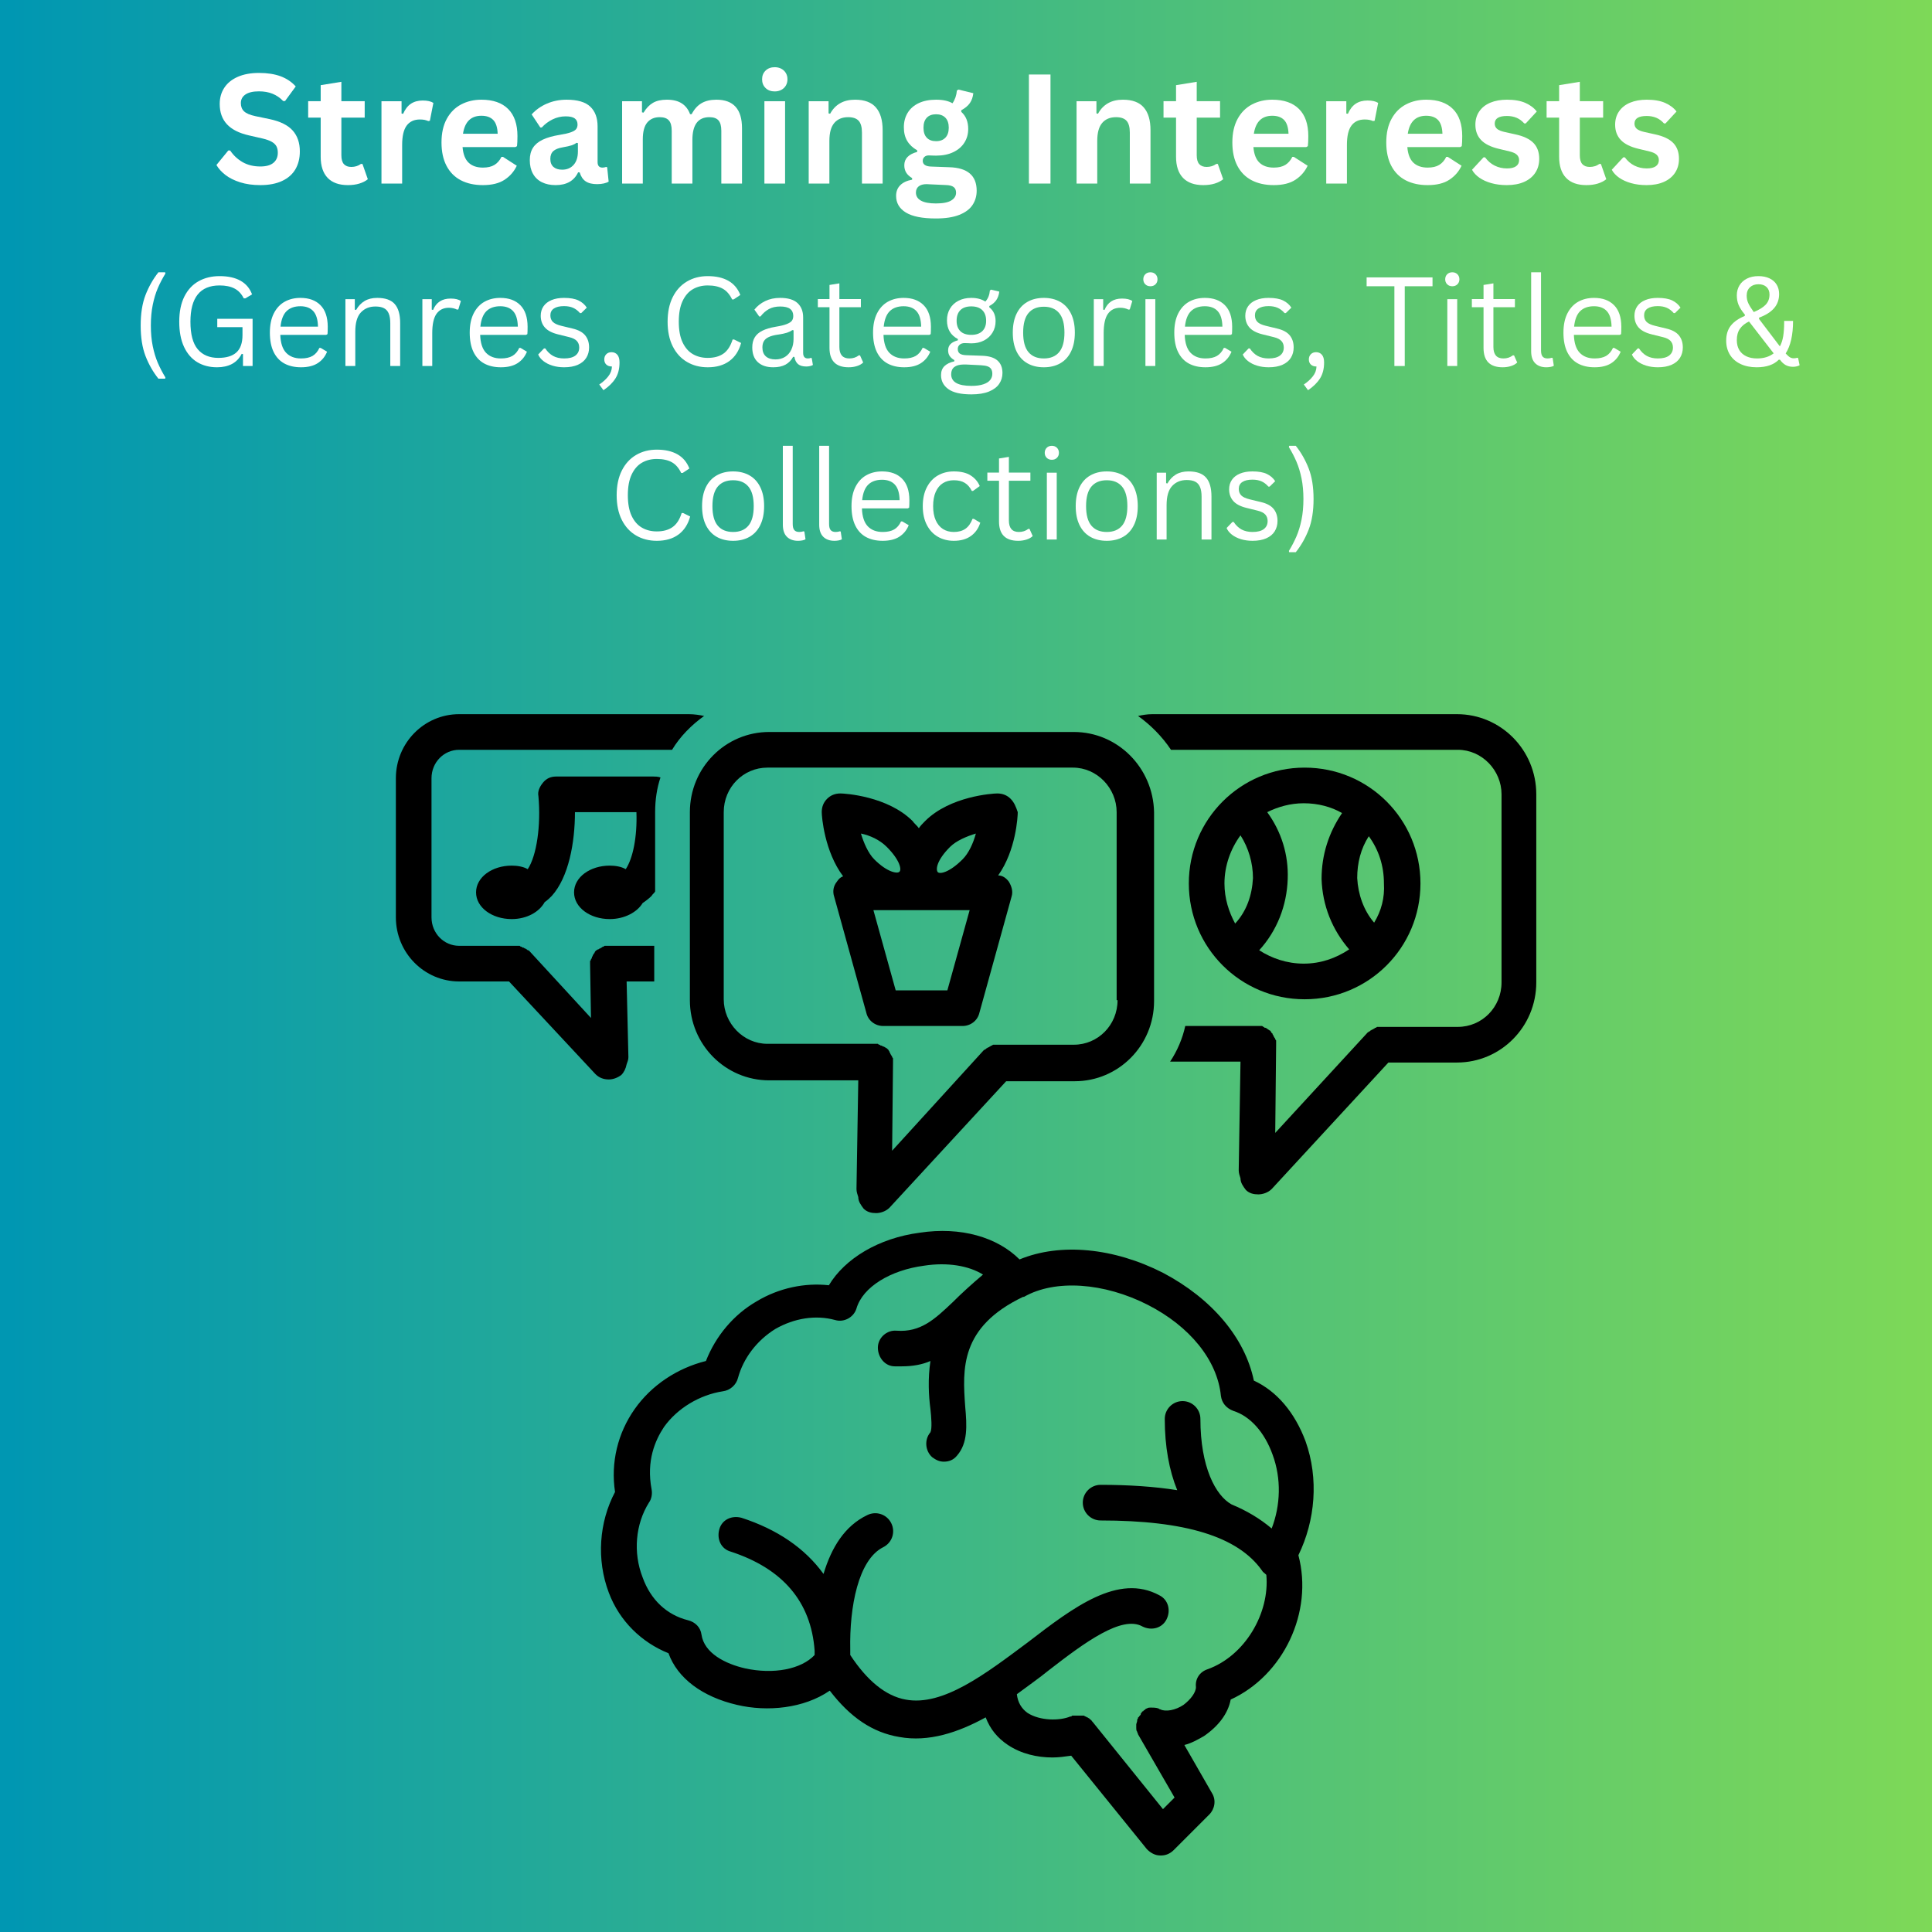 <svg xmlns="http://www.w3.org/2000/svg" xmlns:xlink="http://www.w3.org/1999/xlink" width="1080" zoomAndPan="magnify" viewBox="0 0 810 810" height="1080" preserveAspectRatio="xMidYMid meet" version="1.0"><defs><g/><linearGradient x1="0" gradientTransform="matrix(0.75, 0, 0, 0.75, 0, 0)" y1="540" x2="1080" gradientUnits="userSpaceOnUse" y2="540" id="891908e071"><stop stop-opacity="1" stop-color="rgb(0%, 59.2%, 69.8%)" offset="0"/><stop stop-opacity="1" stop-color="rgb(0.192%, 59.3%, 69.659%)" offset="0.008"/><stop stop-opacity="1" stop-color="rgb(0.577%, 59.502%, 69.38%)" offset="0.016"/><stop stop-opacity="1" stop-color="rgb(0.963%, 59.705%, 69.101%)" offset="0.023"/><stop stop-opacity="1" stop-color="rgb(1.349%, 59.908%, 68.822%)" offset="0.031"/><stop stop-opacity="1" stop-color="rgb(1.735%, 60.109%, 68.544%)" offset="0.039"/><stop stop-opacity="1" stop-color="rgb(2.121%, 60.312%, 68.265%)" offset="0.047"/><stop stop-opacity="1" stop-color="rgb(2.507%, 60.513%, 67.986%)" offset="0.055"/><stop stop-opacity="1" stop-color="rgb(2.893%, 60.716%, 67.706%)" offset="0.062"/><stop stop-opacity="1" stop-color="rgb(3.279%, 60.919%, 67.429%)" offset="0.07"/><stop stop-opacity="1" stop-color="rgb(3.665%, 61.121%, 67.149%)" offset="0.078"/><stop stop-opacity="1" stop-color="rgb(4.051%, 61.324%, 66.87%)" offset="0.086"/><stop stop-opacity="1" stop-color="rgb(4.437%, 61.525%, 66.591%)" offset="0.094"/><stop stop-opacity="1" stop-color="rgb(4.823%, 61.728%, 66.312%)" offset="0.102"/><stop stop-opacity="1" stop-color="rgb(5.209%, 61.931%, 66.034%)" offset="0.109"/><stop stop-opacity="1" stop-color="rgb(5.594%, 62.132%, 65.755%)" offset="0.117"/><stop stop-opacity="1" stop-color="rgb(5.98%, 62.335%, 65.475%)" offset="0.125"/><stop stop-opacity="1" stop-color="rgb(6.366%, 62.538%, 65.196%)" offset="0.133"/><stop stop-opacity="1" stop-color="rgb(6.752%, 62.74%, 64.919%)" offset="0.141"/><stop stop-opacity="1" stop-color="rgb(7.138%, 62.943%, 64.639%)" offset="0.148"/><stop stop-opacity="1" stop-color="rgb(7.524%, 63.144%, 64.36%)" offset="0.156"/><stop stop-opacity="1" stop-color="rgb(7.91%, 63.347%, 64.081%)" offset="0.164"/><stop stop-opacity="1" stop-color="rgb(8.296%, 63.55%, 63.802%)" offset="0.172"/><stop stop-opacity="1" stop-color="rgb(8.682%, 63.751%, 63.524%)" offset="0.18"/><stop stop-opacity="1" stop-color="rgb(9.068%, 63.954%, 63.245%)" offset="0.188"/><stop stop-opacity="1" stop-color="rgb(9.454%, 64.156%, 62.965%)" offset="0.195"/><stop stop-opacity="1" stop-color="rgb(9.84%, 64.359%, 62.686%)" offset="0.203"/><stop stop-opacity="1" stop-color="rgb(10.226%, 64.561%, 62.407%)" offset="0.211"/><stop stop-opacity="1" stop-color="rgb(10.612%, 64.763%, 62.129%)" offset="0.219"/><stop stop-opacity="1" stop-color="rgb(10.997%, 64.966%, 61.85%)" offset="0.227"/><stop stop-opacity="1" stop-color="rgb(11.383%, 65.167%, 61.571%)" offset="0.234"/><stop stop-opacity="1" stop-color="rgb(11.769%, 65.37%, 61.292%)" offset="0.242"/><stop stop-opacity="1" stop-color="rgb(12.155%, 65.573%, 61.014%)" offset="0.25"/><stop stop-opacity="1" stop-color="rgb(12.541%, 65.775%, 60.735%)" offset="0.258"/><stop stop-opacity="1" stop-color="rgb(12.927%, 65.977%, 60.455%)" offset="0.266"/><stop stop-opacity="1" stop-color="rgb(13.313%, 66.179%, 60.176%)" offset="0.273"/><stop stop-opacity="1" stop-color="rgb(13.699%, 66.382%, 59.897%)" offset="0.281"/><stop stop-opacity="1" stop-color="rgb(14.085%, 66.585%, 59.619%)" offset="0.289"/><stop stop-opacity="1" stop-color="rgb(14.471%, 66.786%, 59.34%)" offset="0.297"/><stop stop-opacity="1" stop-color="rgb(14.857%, 66.989%, 59.061%)" offset="0.305"/><stop stop-opacity="1" stop-color="rgb(15.244%, 67.192%, 58.781%)" offset="0.312"/><stop stop-opacity="1" stop-color="rgb(15.63%, 67.393%, 58.502%)" offset="0.32"/><stop stop-opacity="1" stop-color="rgb(16.016%, 67.596%, 58.224%)" offset="0.328"/><stop stop-opacity="1" stop-color="rgb(16.4%, 67.798%, 57.945%)" offset="0.336"/><stop stop-opacity="1" stop-color="rgb(16.786%, 68.001%, 57.666%)" offset="0.344"/><stop stop-opacity="1" stop-color="rgb(17.172%, 68.204%, 57.387%)" offset="0.352"/><stop stop-opacity="1" stop-color="rgb(17.558%, 68.405%, 57.109%)" offset="0.359"/><stop stop-opacity="1" stop-color="rgb(17.944%, 68.608%, 56.83%)" offset="0.367"/><stop stop-opacity="1" stop-color="rgb(18.33%, 68.81%, 56.551%)" offset="0.375"/><stop stop-opacity="1" stop-color="rgb(18.716%, 69.012%, 56.271%)" offset="0.383"/><stop stop-opacity="1" stop-color="rgb(19.102%, 69.215%, 55.992%)" offset="0.391"/><stop stop-opacity="1" stop-color="rgb(19.489%, 69.417%, 55.714%)" offset="0.398"/><stop stop-opacity="1" stop-color="rgb(19.875%, 69.62%, 55.435%)" offset="0.406"/><stop stop-opacity="1" stop-color="rgb(20.261%, 69.821%, 55.156%)" offset="0.414"/><stop stop-opacity="1" stop-color="rgb(20.647%, 70.024%, 54.877%)" offset="0.422"/><stop stop-opacity="1" stop-color="rgb(21.033%, 70.227%, 54.599%)" offset="0.43"/><stop stop-opacity="1" stop-color="rgb(21.419%, 70.428%, 54.32%)" offset="0.438"/><stop stop-opacity="1" stop-color="rgb(21.803%, 70.631%, 54.041%)" offset="0.445"/><stop stop-opacity="1" stop-color="rgb(22.189%, 70.833%, 53.761%)" offset="0.453"/><stop stop-opacity="1" stop-color="rgb(22.575%, 71.036%, 53.482%)" offset="0.461"/><stop stop-opacity="1" stop-color="rgb(22.961%, 71.239%, 53.204%)" offset="0.469"/><stop stop-opacity="1" stop-color="rgb(23.347%, 71.44%, 52.925%)" offset="0.477"/><stop stop-opacity="1" stop-color="rgb(23.734%, 71.643%, 52.646%)" offset="0.484"/><stop stop-opacity="1" stop-color="rgb(24.12%, 71.846%, 52.367%)" offset="0.492"/><stop stop-opacity="1" stop-color="rgb(24.506%, 72.047%, 52.087%)" offset="0.5"/><stop stop-opacity="1" stop-color="rgb(24.892%, 72.25%, 51.81%)" offset="0.508"/><stop stop-opacity="1" stop-color="rgb(25.278%, 72.452%, 51.53%)" offset="0.516"/><stop stop-opacity="1" stop-color="rgb(25.664%, 72.655%, 51.251%)" offset="0.523"/><stop stop-opacity="1" stop-color="rgb(26.05%, 72.858%, 50.972%)" offset="0.531"/><stop stop-opacity="1" stop-color="rgb(26.436%, 73.059%, 50.694%)" offset="0.539"/><stop stop-opacity="1" stop-color="rgb(26.822%, 73.262%, 50.415%)" offset="0.547"/><stop stop-opacity="1" stop-color="rgb(27.206%, 73.463%, 50.136%)" offset="0.555"/><stop stop-opacity="1" stop-color="rgb(27.592%, 73.666%, 49.857%)" offset="0.562"/><stop stop-opacity="1" stop-color="rgb(27.979%, 73.869%, 49.577%)" offset="0.57"/><stop stop-opacity="1" stop-color="rgb(28.365%, 74.071%, 49.3%)" offset="0.578"/><stop stop-opacity="1" stop-color="rgb(28.751%, 74.274%, 49.02%)" offset="0.586"/><stop stop-opacity="1" stop-color="rgb(29.137%, 74.475%, 48.741%)" offset="0.594"/><stop stop-opacity="1" stop-color="rgb(29.523%, 74.678%, 48.462%)" offset="0.602"/><stop stop-opacity="1" stop-color="rgb(29.909%, 74.881%, 48.183%)" offset="0.609"/><stop stop-opacity="1" stop-color="rgb(30.295%, 75.082%, 47.905%)" offset="0.617"/><stop stop-opacity="1" stop-color="rgb(30.681%, 75.285%, 47.626%)" offset="0.625"/><stop stop-opacity="1" stop-color="rgb(31.067%, 75.487%, 47.346%)" offset="0.633"/><stop stop-opacity="1" stop-color="rgb(31.453%, 75.69%, 47.067%)" offset="0.641"/><stop stop-opacity="1" stop-color="rgb(31.839%, 75.893%, 46.79%)" offset="0.648"/><stop stop-opacity="1" stop-color="rgb(32.225%, 76.094%, 46.51%)" offset="0.656"/><stop stop-opacity="1" stop-color="rgb(32.61%, 76.297%, 46.231%)" offset="0.664"/><stop stop-opacity="1" stop-color="rgb(32.996%, 76.498%, 45.952%)" offset="0.672"/><stop stop-opacity="1" stop-color="rgb(33.382%, 76.701%, 45.673%)" offset="0.68"/><stop stop-opacity="1" stop-color="rgb(33.768%, 76.904%, 45.395%)" offset="0.688"/><stop stop-opacity="1" stop-color="rgb(34.154%, 77.106%, 45.116%)" offset="0.695"/><stop stop-opacity="1" stop-color="rgb(34.54%, 77.309%, 44.836%)" offset="0.703"/><stop stop-opacity="1" stop-color="rgb(34.926%, 77.512%, 44.557%)" offset="0.711"/><stop stop-opacity="1" stop-color="rgb(35.312%, 77.713%, 44.279%)" offset="0.719"/><stop stop-opacity="1" stop-color="rgb(35.698%, 77.916%, 44%)" offset="0.727"/><stop stop-opacity="1" stop-color="rgb(36.084%, 78.117%, 43.721%)" offset="0.734"/><stop stop-opacity="1" stop-color="rgb(36.47%, 78.32%, 43.442%)" offset="0.742"/><stop stop-opacity="1" stop-color="rgb(36.856%, 78.523%, 43.163%)" offset="0.75"/><stop stop-opacity="1" stop-color="rgb(37.242%, 78.725%, 42.885%)" offset="0.758"/><stop stop-opacity="1" stop-color="rgb(37.628%, 78.928%, 42.606%)" offset="0.766"/><stop stop-opacity="1" stop-color="rgb(38.013%, 79.129%, 42.326%)" offset="0.773"/><stop stop-opacity="1" stop-color="rgb(38.399%, 79.332%, 42.047%)" offset="0.781"/><stop stop-opacity="1" stop-color="rgb(38.785%, 79.535%, 41.768%)" offset="0.789"/><stop stop-opacity="1" stop-color="rgb(39.171%, 79.736%, 41.49%)" offset="0.797"/><stop stop-opacity="1" stop-color="rgb(39.557%, 79.939%, 41.211%)" offset="0.805"/><stop stop-opacity="1" stop-color="rgb(39.943%, 80.141%, 40.932%)" offset="0.812"/><stop stop-opacity="1" stop-color="rgb(40.329%, 80.344%, 40.652%)" offset="0.82"/><stop stop-opacity="1" stop-color="rgb(40.715%, 80.547%, 40.375%)" offset="0.828"/><stop stop-opacity="1" stop-color="rgb(41.101%, 80.748%, 40.096%)" offset="0.836"/><stop stop-opacity="1" stop-color="rgb(41.487%, 80.951%, 39.816%)" offset="0.844"/><stop stop-opacity="1" stop-color="rgb(41.873%, 81.152%, 39.537%)" offset="0.852"/><stop stop-opacity="1" stop-color="rgb(42.259%, 81.355%, 39.258%)" offset="0.859"/><stop stop-opacity="1" stop-color="rgb(42.645%, 81.558%, 38.98%)" offset="0.867"/><stop stop-opacity="1" stop-color="rgb(43.031%, 81.76%, 38.701%)" offset="0.875"/><stop stop-opacity="1" stop-color="rgb(43.416%, 81.963%, 38.422%)" offset="0.883"/><stop stop-opacity="1" stop-color="rgb(43.802%, 82.166%, 38.142%)" offset="0.891"/><stop stop-opacity="1" stop-color="rgb(44.188%, 82.367%, 37.863%)" offset="0.898"/><stop stop-opacity="1" stop-color="rgb(44.574%, 82.57%, 37.585%)" offset="0.906"/><stop stop-opacity="1" stop-color="rgb(44.96%, 82.771%, 37.306%)" offset="0.914"/><stop stop-opacity="1" stop-color="rgb(45.346%, 82.974%, 37.027%)" offset="0.922"/><stop stop-opacity="1" stop-color="rgb(45.732%, 83.177%, 36.748%)" offset="0.93"/><stop stop-opacity="1" stop-color="rgb(46.118%, 83.379%, 36.47%)" offset="0.938"/><stop stop-opacity="1" stop-color="rgb(46.504%, 83.582%, 36.191%)" offset="0.945"/><stop stop-opacity="1" stop-color="rgb(46.89%, 83.783%, 35.912%)" offset="0.953"/><stop stop-opacity="1" stop-color="rgb(47.276%, 83.986%, 35.632%)" offset="0.961"/><stop stop-opacity="1" stop-color="rgb(47.662%, 84.189%, 35.353%)" offset="0.969"/><stop stop-opacity="1" stop-color="rgb(48.048%, 84.39%, 35.075%)" offset="0.977"/><stop stop-opacity="1" stop-color="rgb(48.433%, 84.593%, 34.796%)" offset="0.984"/><stop stop-opacity="1" stop-color="rgb(48.819%, 84.795%, 34.517%)" offset="0.992"/><stop stop-opacity="1" stop-color="rgb(49.205%, 84.998%, 34.238%)" offset="1"/></linearGradient><clipPath id="dc881da3e1"><path d="M 477 299.418 L 644.281 299.418 L 644.281 501 L 477 501 Z M 477 299.418 " clip-rule="nonzero"/></clipPath><clipPath id="f5e99eb23d"><path d="M 165.781 299.418 L 296 299.418 L 296 453 L 165.781 453 Z M 165.781 299.418 " clip-rule="nonzero"/></clipPath><clipPath id="af64f57f0f"><path d="M 251 516 L 551 516 L 551 777.918 L 251 777.918 Z M 251 516 " clip-rule="nonzero"/></clipPath></defs><rect x="-81" width="972" fill="#ffffff" y="-81" height="972" fill-opacity="1"/><rect x="-81" fill="url(#891908e071)" width="972" y="-81" height="972"/><path fill="#000000" d="M 255.617 362.918 C 247.398 362.918 240.676 367.773 240.676 374.125 C 240.676 380.473 247.398 385.328 255.617 385.328 C 261.969 385.328 267.195 382.34 269.438 378.605 C 270.559 377.859 272.055 376.738 273.172 375.617 C 273.547 374.871 274.293 374.496 274.668 373.75 L 274.668 340.504 C 274.668 335.277 275.414 330.422 276.91 325.938 C 275.789 325.562 274.668 325.562 273.922 325.562 L 233.207 325.562 C 230.965 325.562 229.098 326.312 227.602 328.18 C 226.109 330.047 225.359 331.914 225.734 333.781 C 226.855 346.109 224.988 358.809 221.254 364.41 C 219.383 363.293 216.77 362.918 214.527 362.918 C 206.312 362.918 199.586 367.773 199.586 374.125 C 199.586 380.473 206.312 385.328 214.527 385.328 C 220.879 385.328 226.109 382.34 228.348 378.234 C 229.469 377.484 230.59 376.363 231.336 375.617 C 238.434 367.773 241.051 353.207 241.051 340.504 L 266.824 340.504 C 267.195 350.965 265.328 359.93 262.34 364.41 C 260.473 363.293 257.859 362.918 255.617 362.918 Z M 255.617 362.918 " fill-opacity="1" fill-rule="nonzero"/><g clip-path="url(#dc881da3e1)"><path fill="#000000" d="M 610.852 299.418 L 483.102 299.418 C 480.859 299.418 478.992 299.789 477.125 300.164 C 482.355 303.898 487.211 308.754 490.945 314.359 L 611.223 314.359 C 621.309 314.359 629.527 322.949 629.527 333.035 L 629.527 411.852 C 629.527 422.309 621.309 430.527 611.223 430.527 L 579.102 430.527 C 578.727 430.527 578.727 430.527 578.352 430.527 C 577.98 430.527 577.98 430.527 577.605 430.527 C 577.23 430.527 577.23 430.527 576.859 430.902 C 576.484 430.902 576.484 430.902 576.113 431.273 C 575.738 431.273 575.738 431.648 575.363 431.648 C 574.992 431.648 574.992 432.023 574.617 432.023 C 574.617 432.023 574.242 432.395 574.242 432.395 C 573.871 432.395 573.871 432.77 573.496 432.77 L 534.648 474.977 L 535.023 438 C 535.023 437.625 535.023 437.625 535.023 437.25 C 535.023 436.879 535.023 436.879 535.023 436.504 C 535.023 436.129 535.023 436.129 534.648 435.758 C 534.648 435.383 534.648 435.383 534.277 435.012 C 534.277 434.637 533.902 434.637 533.902 434.262 C 533.902 433.891 533.527 433.891 533.527 433.516 C 533.527 433.141 533.156 433.141 533.156 433.141 C 533.156 432.77 532.781 432.77 532.781 432.395 C 532.781 432.395 532.406 432.023 532.406 432.023 C 532.035 432.023 532.035 431.648 531.66 431.648 C 531.66 431.648 531.289 431.273 531.289 431.273 C 530.914 431.273 530.914 430.902 530.539 430.902 C 530.168 430.902 530.168 430.902 529.793 430.527 C 529.418 430.527 529.418 430.152 529.047 430.152 C 528.672 430.152 528.672 430.152 528.301 430.152 C 527.926 430.152 527.926 430.152 527.551 430.152 L 496.922 430.152 C 495.801 435.383 493.559 440.613 490.57 445.094 L 520.082 445.094 L 519.336 490.668 C 519.336 491.789 519.707 492.91 520.082 494.027 C 520.082 495.898 521.203 497.391 522.324 498.887 C 523.816 500.379 525.684 500.754 527.551 500.754 C 529.418 500.754 531.66 500.004 533.156 498.512 L 582.09 445.469 L 610.852 445.469 C 629.152 445.469 644.094 430.527 644.094 411.852 L 644.094 333.035 C 644.094 314.359 629.152 299.418 610.852 299.418 Z M 610.852 299.418 " fill-opacity="1" fill-rule="nonzero"/></g><g clip-path="url(#f5e99eb23d)"><path fill="#000000" d="M 192.488 411.477 L 213.406 411.477 L 249.641 450.324 C 251.137 451.82 253.004 452.566 255.242 452.566 C 257.113 452.566 258.98 451.82 260.473 450.699 C 261.594 449.578 262.34 448.082 262.715 446.215 C 263.09 445.094 263.461 444.348 263.461 443.227 L 262.715 411.477 L 274.293 411.477 L 274.293 396.535 L 255.242 396.535 C 254.871 396.535 254.871 396.535 254.496 396.535 C 254.125 396.535 254.125 396.535 253.75 396.535 C 253.375 396.535 253.375 396.535 253.004 396.91 C 252.629 396.91 252.629 396.91 252.254 397.281 C 251.883 397.281 251.883 397.656 251.508 397.656 C 251.137 397.656 251.137 398.031 250.762 398.031 C 250.387 398.031 250.387 398.402 250.016 398.402 C 250.016 398.402 249.641 398.777 249.641 398.777 C 249.641 398.777 249.266 399.152 249.266 399.523 C 249.266 399.523 248.895 399.898 248.895 399.898 C 248.895 400.27 248.52 400.27 248.52 400.645 C 248.52 401.02 248.148 401.02 248.148 401.391 C 248.148 401.766 248.148 401.766 247.773 402.141 C 247.773 402.512 247.773 402.512 247.398 402.887 C 247.398 403.258 247.398 403.258 247.398 403.633 C 247.398 404.008 247.398 404.008 247.398 404.379 L 247.773 426.793 L 222 398.777 C 221.625 398.402 221.625 398.402 221.254 398.402 C 221.254 398.402 220.879 398.031 220.879 398.031 C 220.504 398.031 220.504 397.656 220.133 397.656 C 219.758 397.656 219.758 397.281 219.383 397.281 C 219.012 397.281 219.012 397.281 218.637 396.91 C 218.266 396.91 218.266 396.91 217.891 396.535 C 217.516 396.535 217.516 396.535 217.145 396.535 C 216.77 396.535 216.77 396.535 216.395 396.535 L 192.488 396.535 C 186.141 396.535 180.91 391.305 180.91 384.582 L 180.91 326.312 C 180.91 319.586 186.141 314.359 192.488 314.359 L 281.766 314.359 C 285.125 308.754 289.984 303.898 295.211 300.164 C 293.344 299.789 291.105 299.418 288.863 299.418 L 192.488 299.418 C 177.922 299.418 165.969 311.371 165.969 326.312 L 165.969 384.582 C 165.969 399.523 177.922 411.477 192.488 411.477 Z M 192.488 411.477 " fill-opacity="1" fill-rule="nonzero"/></g><g clip-path="url(#af64f57f0f)"><path fill="#000000" d="M 547.348 604.223 C 542.867 592.27 535.395 583.305 525.684 578.82 C 521.949 560.891 508.129 544.457 487.582 533.625 C 467.039 523.164 444.625 520.922 427.445 528.02 C 418.105 518.684 402.789 514.199 385.609 516.816 C 368.426 519.055 354.23 527.648 347.508 538.852 C 337.422 537.734 326.59 539.973 317.25 545.578 C 307.539 551.18 300.07 560.145 295.961 570.605 C 284.008 573.594 273.172 580.688 266.078 590.773 C 258.98 600.859 255.992 613.188 257.859 625.512 C 251.137 638.215 250.016 653.902 255.242 667.723 C 259.727 679.676 269.066 688.641 280.27 693.125 C 284.008 703.582 294.465 711.426 309.035 714.789 C 321.734 717.777 337.047 716.281 347.883 708.812 C 356.473 720.02 365.812 726.367 377.016 728.234 C 389.344 730.477 401.672 726.367 413.25 720.02 C 415.117 724.875 418.105 728.609 422.59 731.598 C 428.191 735.332 434.914 736.828 441.266 736.828 C 443.879 736.828 446.496 736.453 449.109 736.082 L 480.859 775.301 C 482.355 776.797 484.223 777.918 486.465 777.918 C 486.465 777.918 486.836 777.918 486.836 777.918 C 488.703 777.918 490.57 777.168 492.066 775.676 L 507.008 760.734 C 509.25 758.492 509.996 754.758 508.129 751.77 L 496.547 731.598 C 499.535 730.852 502.152 729.355 504.766 727.863 C 510.742 723.754 514.852 718.523 515.973 712.547 C 538.012 702.461 550.711 675.941 544.359 652.035 C 551.457 637.465 552.953 619.91 547.348 604.223 Z M 506.262 699.848 C 502.898 700.969 501.031 703.957 501.406 707.316 C 501.406 709.559 499.164 712.547 496.176 714.789 C 492.812 717.031 488.703 717.777 486.465 716.656 C 486.09 716.656 485.715 716.281 485.715 716.281 C 484.594 715.91 483.477 715.91 482.727 715.91 C 482.727 715.91 482.727 715.91 482.355 715.91 C 481.98 715.91 481.234 715.91 480.859 716.281 C 480.488 716.281 480.113 716.656 479.738 717.031 C 479.738 717.031 479.367 717.031 479.367 717.402 C 478.992 717.402 478.617 717.777 478.617 718.152 C 478.246 718.152 478.246 718.523 478.246 718.898 C 478.246 718.898 477.871 719.27 477.871 719.27 C 477.5 719.645 477.5 720.02 477.125 720.02 C 477.125 720.02 477.125 720.02 477.125 720.391 C 476.75 720.766 476.75 721.141 476.75 721.512 C 476.75 721.887 476.379 722.633 476.379 723.008 C 476.379 723.379 476.379 723.379 476.379 723.754 C 476.379 724.129 476.379 724.129 476.379 724.5 C 476.379 724.875 476.379 725.621 476.75 725.996 C 476.75 726.367 477.125 726.742 477.125 727.117 L 492.441 753.637 L 487.582 758.492 L 458.074 721.887 C 458.074 721.887 457.699 721.512 457.699 721.512 C 457.699 721.141 457.328 721.141 456.953 720.766 C 456.953 720.766 456.582 720.391 456.582 720.391 C 456.207 720.391 456.207 720.02 455.832 720.02 C 455.461 720.02 455.461 719.645 455.086 719.645 C 454.711 719.645 454.711 719.27 454.34 719.27 C 453.965 719.27 453.965 719.27 453.594 719.27 C 453.219 719.27 453.219 719.27 452.844 719.27 C 452.473 719.27 452.473 719.27 452.098 719.27 C 451.723 719.27 451.723 719.27 451.352 719.27 C 450.977 719.27 450.977 719.27 450.605 719.27 C 450.23 719.27 450.23 719.27 449.855 719.27 C 449.484 719.27 449.484 719.27 449.109 719.645 C 449.109 719.645 448.734 719.645 448.734 719.645 C 444.254 721.512 436.035 721.512 430.805 718.152 C 428.191 716.281 426.699 713.668 426.324 710.305 C 430.805 706.945 435.664 703.582 439.77 700.223 C 454.711 688.641 470.402 677.062 478.992 681.918 C 482.727 683.785 487.211 682.664 489.078 678.93 C 490.945 675.195 489.824 670.711 486.09 668.844 C 468.906 659.504 450.23 673.699 430.805 688.641 C 413.25 701.715 395.32 715.535 379.633 712.547 C 371.414 711.055 363.57 704.703 356.473 693.871 C 356.473 693.125 356.473 692.375 356.473 691.629 C 356.098 673.699 359.836 653.902 370.293 648.672 C 374.027 646.805 375.523 642.324 373.656 638.586 C 371.789 634.852 367.305 633.359 363.57 635.227 C 354.23 639.707 348.629 648.672 345.266 659.879 C 337.422 649.047 325.844 641.203 310.902 636.348 C 306.793 635.227 302.684 637.094 301.562 641.203 C 300.441 645.312 302.309 649.418 306.418 650.539 C 328.082 657.637 340.035 671.457 341.531 692.004 C 341.531 692.75 341.531 693.125 341.531 693.871 C 335.93 699.848 324.348 702.09 312.395 699.473 C 304.176 697.605 295.211 693.125 294.094 685.281 C 293.719 682.293 291.477 680.051 288.488 679.305 C 279.523 677.062 272.801 670.711 269.438 661.371 C 265.328 650.914 266.449 638.961 272.055 629.996 C 273.176 628.5 273.547 626.262 273.176 624.395 C 270.934 612.441 274.668 603.848 278.402 598.246 C 284.008 590.402 293.344 584.797 303.059 583.305 C 306.047 582.93 308.66 580.688 309.406 577.699 C 311.648 569.484 317.25 562.012 325.094 557.156 C 332.941 552.676 341.906 551.18 350.121 553.422 C 353.859 554.543 357.965 552.301 359.086 548.566 C 361.703 539.602 373.281 532.504 387.477 530.637 C 397.188 529.141 406.152 530.637 412.129 534.371 C 407.273 538.48 403.164 542.215 399.43 545.949 C 391.957 553.047 385.98 558.652 375.895 557.902 C 371.789 557.531 368.051 560.891 368.051 565 C 368.051 569.109 371.039 572.844 375.148 572.844 C 376.27 572.844 377.016 572.844 378.137 572.844 C 382.621 572.844 386.73 572.098 390.09 570.605 C 388.969 578.074 389.344 585.172 390.09 590.773 C 390.465 594.137 390.836 598.992 390.09 600.488 C 387.477 603.477 387.848 608.332 390.836 610.945 C 392.332 612.066 393.824 612.812 395.695 612.812 C 397.934 612.812 399.801 612.066 401.297 610.199 C 405.777 604.969 405.406 597.871 404.66 589.652 C 403.539 573.965 402.418 556.41 428.938 543.711 C 428.938 543.711 429.312 543.711 429.312 543.711 C 442.387 536.238 462.93 537.734 481.234 547.07 C 498.789 556.035 510.371 570.23 511.863 585.172 C 512.238 588.16 514.105 590.402 517.094 591.523 C 524.191 593.762 530.168 600.488 533.527 609.824 C 537.266 619.91 536.891 631.117 533.156 640.828 C 528.301 636.719 522.695 633.359 516.348 630.742 C 509.621 627.008 503.273 615.055 503.273 594.883 C 503.273 590.773 499.91 587.414 495.801 587.414 C 491.691 587.414 488.332 590.773 488.332 594.883 C 488.332 606.465 490.199 616.547 493.559 624.766 C 484.223 623.273 473.391 622.523 461.438 622.523 C 457.328 622.523 453.965 625.887 453.965 629.996 C 453.965 634.105 457.328 637.465 461.438 637.465 C 496.922 637.465 518.961 644.191 529.047 658.387 C 529.418 659.133 530.168 659.504 530.914 660.254 C 532.406 676.316 521.949 694.246 506.262 699.848 Z M 506.262 699.848 " fill-opacity="1" fill-rule="nonzero"/></g><path fill="#000000" d="M 450.23 306.887 L 322.48 306.887 C 304.176 306.887 289.234 321.828 289.234 340.504 L 289.234 419.32 C 289.234 438 304.176 452.941 322.48 452.941 L 359.836 452.941 L 359.086 498.512 C 359.086 499.633 359.461 500.754 359.836 501.875 C 359.836 503.742 360.953 505.234 362.074 506.73 C 363.57 508.223 365.438 508.598 367.305 508.598 C 369.172 508.598 371.414 507.852 372.906 506.355 L 421.84 453.312 L 450.602 453.312 C 468.906 453.312 483.848 438.371 483.848 419.695 L 483.848 340.504 C 483.477 321.828 468.535 306.887 450.23 306.887 Z M 468.535 419.32 C 468.535 429.781 460.316 438 450.23 438 L 418.105 438 C 417.73 438 417.73 438 417.359 438 C 416.984 438 416.984 438 416.613 438 C 416.238 438 416.238 438 415.863 438.371 C 415.492 438.371 415.492 438.371 415.117 438.746 C 414.742 438.746 414.742 439.117 414.371 439.117 C 413.996 439.117 413.996 439.492 413.625 439.492 C 413.625 439.492 413.25 439.867 413.25 439.867 C 412.875 439.867 412.875 440.238 412.504 440.238 L 374.027 482.449 L 374.402 445.469 C 374.402 445.094 374.402 445.094 374.402 444.723 C 374.402 444.348 374.402 444.348 374.402 443.977 C 374.402 443.602 374.402 443.602 374.027 443.227 C 374.027 442.855 374.027 442.855 373.656 442.48 C 373.656 442.105 373.281 442.105 373.281 441.734 C 373.281 441.359 372.906 441.359 372.906 440.988 C 372.906 440.613 372.535 440.613 372.535 440.238 C 372.535 440.238 372.16 439.867 372.16 439.867 C 372.16 439.867 371.789 439.492 371.789 439.492 C 371.414 439.492 371.414 439.117 371.039 439.117 C 371.039 439.117 370.668 438.746 370.293 438.746 C 369.918 438.746 369.918 438.371 369.547 438.371 C 369.172 438.371 369.172 438.371 368.801 438 C 368.426 438 368.426 438 368.051 437.625 C 367.68 437.625 367.68 437.625 367.305 437.625 C 366.93 437.625 366.93 437.625 366.559 437.625 L 321.734 437.625 C 311.648 437.625 303.43 429.035 303.43 418.949 L 303.43 340.504 C 303.43 330.047 311.648 321.828 321.734 321.828 L 449.855 321.828 C 459.941 321.828 468.16 330.422 468.16 340.504 L 468.16 419.32 Z M 468.535 419.32 " fill-opacity="1" fill-rule="nonzero"/><path fill="#000000" d="M 423.707 334.902 C 422.215 333.41 420.348 332.66 418.105 332.66 C 416.238 332.66 398.309 333.781 387.848 344.242 C 386.73 345.363 385.98 346.109 385.234 347.23 C 384.488 346.109 383.367 345.363 382.621 344.242 C 372.16 333.781 354.23 332.66 352.363 332.66 C 350.121 332.66 348.254 333.41 346.762 334.902 C 345.266 336.398 344.52 338.266 344.52 340.504 C 344.52 342.375 345.641 356.941 353.484 367.398 C 352.363 367.773 351.617 368.52 350.871 369.641 C 349.375 371.508 349 373.75 349.75 375.992 L 363.195 424.551 C 363.941 427.914 366.93 430.152 370.293 430.152 L 403.539 430.152 C 406.898 430.152 409.887 427.914 410.637 424.551 L 424.082 375.992 C 424.828 373.75 424.082 371.508 422.961 369.641 C 421.84 368.148 420.348 367.027 418.48 367.027 C 425.949 356.566 426.695 342.375 426.695 340.504 C 425.949 338.266 425.203 336.398 423.707 334.902 Z M 398.309 355.074 C 400.922 352.457 405.406 350.59 409.141 349.469 C 408.02 353.578 406.152 357.688 403.539 360.305 C 397.934 365.906 393.824 366.652 393.078 365.531 C 392.332 364.41 392.707 360.676 398.309 355.074 Z M 371.789 355.074 C 377.391 360.676 378.137 364.785 377.016 365.531 C 376.27 366.281 372.16 365.906 366.559 360.305 C 363.941 357.688 362.074 353.207 360.953 349.469 C 364.691 350.219 368.801 352.086 371.789 355.074 Z M 397.188 415.211 L 375.523 415.211 L 366.184 381.594 L 406.527 381.594 Z M 397.188 415.211 " fill-opacity="1" fill-rule="nonzero"/><path fill="#000000" d="M 595.535 370.387 C 595.535 343.492 573.871 321.828 546.977 321.828 C 520.082 321.828 498.418 343.492 498.418 370.387 C 498.418 397.281 520.082 418.949 546.977 418.949 C 573.871 418.949 595.535 397.281 595.535 370.387 Z M 576.113 386.824 C 571.629 381.594 569.387 374.871 569.016 368.148 C 569.016 361.797 570.508 355.82 573.871 350.59 C 577.98 356.195 580.219 362.918 580.219 370.387 C 580.594 376.363 579.102 381.969 576.113 386.824 Z M 562.664 340.879 C 557.062 349.098 554.074 358.434 554.074 368.52 C 554.445 379.727 558.555 389.812 565.652 398.031 C 560.051 401.766 553.699 404.008 546.602 404.008 C 539.504 404.008 533.156 401.766 527.926 398.402 C 535.395 390.188 539.504 379.727 539.879 368.52 C 540.254 358.434 537.266 348.723 531.289 340.504 C 535.77 338.266 541 336.77 546.602 336.77 C 552.578 336.77 558.184 338.266 562.664 340.879 Z M 520.082 350.219 C 523.441 355.445 525.312 361.797 525.312 368.148 C 524.938 375.246 522.695 381.969 517.84 387.199 C 515.227 382.34 513.359 376.738 513.359 370.387 C 513.359 362.918 515.973 355.82 520.082 350.219 Z M 520.082 350.219 " fill-opacity="1" fill-rule="nonzero"/><g fill="#ffffff" fill-opacity="1"><g transform="translate(88.898, 76.954)"><g><path d="M 20.266 0.656 C 17.098 0.656 14.273 0.266 11.797 -0.516 C 9.328 -1.297 7.27 -2.32 5.625 -3.594 C 3.977 -4.863 2.719 -6.258 1.844 -7.781 L 6.812 -13.859 L 7.594 -13.859 C 8.969 -11.816 10.711 -10.188 12.828 -8.969 C 14.953 -7.758 17.43 -7.156 20.266 -7.156 C 22.68 -7.156 24.504 -7.664 25.734 -8.688 C 26.961 -9.707 27.578 -11.117 27.578 -12.922 C 27.578 -14.004 27.379 -14.91 26.984 -15.641 C 26.586 -16.367 25.93 -16.992 25.016 -17.516 C 24.098 -18.035 22.859 -18.484 21.297 -18.859 L 15.422 -20.203 C 11.305 -21.141 8.242 -22.695 6.234 -24.875 C 4.223 -27.051 3.219 -29.883 3.219 -33.375 C 3.219 -35.957 3.863 -38.227 5.156 -40.188 C 6.445 -42.145 8.328 -43.664 10.797 -44.75 C 13.273 -45.832 16.234 -46.375 19.672 -46.375 C 23.191 -46.375 26.207 -45.91 28.719 -44.984 C 31.238 -44.055 33.363 -42.633 35.094 -40.719 L 30.609 -34.594 L 29.828 -34.594 C 28.535 -35.945 27.055 -36.961 25.391 -37.641 C 23.723 -38.316 21.816 -38.656 19.672 -38.656 C 17.191 -38.656 15.305 -38.219 14.016 -37.344 C 12.723 -36.469 12.078 -35.258 12.078 -33.719 C 12.078 -32.27 12.531 -31.117 13.438 -30.266 C 14.344 -29.41 15.91 -28.742 18.141 -28.266 L 24.141 -27.016 C 28.578 -26.078 31.797 -24.488 33.797 -22.25 C 35.805 -20.008 36.812 -17.086 36.812 -13.484 C 36.812 -10.617 36.195 -8.129 34.969 -6.016 C 33.738 -3.898 31.879 -2.258 29.391 -1.094 C 26.91 0.07 23.867 0.656 20.266 0.656 Z M 20.266 0.656 "/></g></g></g><g fill="#ffffff" fill-opacity="1"><g transform="translate(128.168, 76.954)"><g><path d="M 23.797 -8.219 L 26.047 -1.812 C 25.109 -1.039 23.93 -0.438 22.516 0 C 21.098 0.438 19.492 0.656 17.703 0.656 C 13.973 0.656 11.133 -0.359 9.188 -2.391 C 7.25 -4.422 6.281 -7.379 6.281 -11.266 L 6.281 -27.641 L 1.031 -27.641 L 1.031 -34.531 L 6.281 -34.531 L 6.281 -41.25 L 14.953 -42.656 L 14.953 -34.531 L 24.734 -34.531 L 24.734 -27.641 L 14.953 -27.641 L 14.953 -11.891 C 14.953 -10.172 15.305 -8.922 16.016 -8.141 C 16.723 -7.359 17.754 -6.969 19.109 -6.969 C 20.648 -6.969 21.992 -7.383 23.141 -8.219 Z M 23.797 -8.219 "/></g></g></g><g fill="#ffffff" fill-opacity="1"><g transform="translate(154.962, 76.954)"><g><path d="M 4.969 0 L 4.969 -34.5 L 13.391 -34.5 L 13.391 -29.359 L 14.047 -29.234 C 14.879 -31.16 15.973 -32.57 17.328 -33.469 C 18.68 -34.363 20.328 -34.812 22.266 -34.812 C 24.223 -34.812 25.711 -34.477 26.734 -33.812 L 25.266 -26.328 L 24.609 -26.203 C 24.047 -26.43 23.504 -26.598 22.984 -26.703 C 22.461 -26.805 21.828 -26.859 21.078 -26.859 C 18.66 -26.859 16.816 -26.008 15.547 -24.312 C 14.273 -22.613 13.641 -19.891 13.641 -16.141 L 13.641 0 Z M 4.969 0 "/></g></g></g><g fill="#ffffff" fill-opacity="1"><g transform="translate(182.006, 76.954)"><g><path d="M 34.094 -15.297 L 11.922 -15.297 C 12.172 -12.297 13.023 -10.109 14.484 -8.734 C 15.941 -7.367 17.93 -6.688 20.453 -6.688 C 22.43 -6.688 24.035 -7.055 25.266 -7.797 C 26.492 -8.535 27.484 -9.66 28.234 -11.172 L 28.891 -11.172 L 34.656 -7.469 C 33.531 -5.051 31.828 -3.094 29.547 -1.594 C 27.273 -0.094 24.242 0.656 20.453 0.656 C 16.891 0.656 13.805 -0.02 11.203 -1.375 C 8.609 -2.727 6.609 -4.742 5.203 -7.422 C 3.797 -10.109 3.094 -13.379 3.094 -17.234 C 3.094 -21.148 3.832 -24.453 5.312 -27.141 C 6.789 -29.828 8.789 -31.832 11.312 -33.156 C 13.844 -34.488 16.68 -35.156 19.828 -35.156 C 24.703 -35.156 28.438 -33.859 31.031 -31.266 C 33.633 -28.68 34.938 -24.891 34.938 -19.891 C 34.938 -18.078 34.875 -16.672 34.75 -15.672 Z M 26.641 -20.891 C 26.555 -23.516 25.945 -25.426 24.812 -26.625 C 23.676 -27.82 22.016 -28.422 19.828 -28.422 C 15.453 -28.422 12.879 -25.91 12.109 -20.891 Z M 26.641 -20.891 "/></g></g></g><g fill="#ffffff" fill-opacity="1"><g transform="translate(219.493, 76.954)"><g><path d="M 13.453 0.656 C 11.234 0.656 9.312 0.25 7.688 -0.562 C 6.062 -1.375 4.812 -2.566 3.938 -4.141 C 3.062 -5.711 2.625 -7.602 2.625 -9.812 C 2.625 -11.863 3.062 -13.582 3.938 -14.969 C 4.812 -16.352 6.164 -17.488 8 -18.375 C 9.844 -19.258 12.242 -19.941 15.203 -20.422 C 17.266 -20.754 18.832 -21.117 19.906 -21.516 C 20.977 -21.91 21.703 -22.359 22.078 -22.859 C 22.453 -23.359 22.641 -23.992 22.641 -24.766 C 22.641 -25.867 22.254 -26.711 21.484 -27.297 C 20.711 -27.879 19.43 -28.172 17.641 -28.172 C 15.723 -28.172 13.895 -27.742 12.156 -26.891 C 10.426 -26.035 8.926 -24.91 7.656 -23.516 L 7.031 -23.516 L 3.406 -28.984 C 5.156 -30.922 7.289 -32.43 9.812 -33.516 C 12.344 -34.609 15.098 -35.156 18.078 -35.156 C 22.641 -35.156 25.941 -34.18 27.984 -32.234 C 30.023 -30.297 31.047 -27.547 31.047 -23.984 L 31.047 -9 C 31.047 -7.457 31.727 -6.688 33.094 -6.688 C 33.613 -6.688 34.125 -6.781 34.625 -6.969 L 35.062 -6.844 L 35.688 -0.812 C 35.207 -0.5 34.539 -0.242 33.688 -0.047 C 32.832 0.148 31.891 0.25 30.859 0.25 C 28.797 0.25 27.188 -0.145 26.031 -0.938 C 24.875 -1.727 24.047 -2.969 23.547 -4.656 L 22.891 -4.719 C 21.203 -1.133 18.055 0.656 13.453 0.656 Z M 16.203 -5.812 C 18.203 -5.812 19.801 -6.484 21 -7.828 C 22.195 -9.172 22.797 -11.047 22.797 -13.453 L 22.797 -16.953 L 22.203 -17.078 C 21.68 -16.66 21 -16.312 20.156 -16.031 C 19.312 -15.75 18.098 -15.473 16.516 -15.203 C 14.641 -14.891 13.289 -14.352 12.469 -13.594 C 11.645 -12.832 11.234 -11.75 11.234 -10.344 C 11.234 -8.863 11.672 -7.738 12.547 -6.969 C 13.422 -6.195 14.641 -5.812 16.203 -5.812 Z M 16.203 -5.812 "/></g></g></g><g fill="#ffffff" fill-opacity="1"><g transform="translate(255.855, 76.954)"><g><path d="M 4.969 0 L 4.969 -34.5 L 13.297 -34.5 L 13.297 -29.859 L 13.953 -29.734 C 15.078 -31.598 16.395 -32.969 17.906 -33.844 C 19.414 -34.719 21.348 -35.156 23.703 -35.156 C 26.305 -35.156 28.398 -34.641 29.984 -33.609 C 31.578 -32.578 32.738 -31.066 33.469 -29.078 L 34.125 -29.078 C 35.188 -31.148 36.555 -32.68 38.234 -33.672 C 39.91 -34.66 42 -35.156 44.5 -35.156 C 51.656 -35.156 55.234 -31.172 55.234 -23.203 L 55.234 0 L 46.562 0 L 46.562 -22.109 C 46.562 -24.129 46.164 -25.586 45.375 -26.484 C 44.582 -27.379 43.312 -27.828 41.562 -27.828 C 36.812 -27.828 34.438 -24.648 34.438 -18.297 L 34.438 0 L 25.766 0 L 25.766 -22.109 C 25.766 -24.129 25.363 -25.586 24.562 -26.484 C 23.758 -27.379 22.484 -27.828 20.734 -27.828 C 18.504 -27.828 16.766 -27.082 15.516 -25.594 C 14.266 -24.102 13.641 -21.734 13.641 -18.484 L 13.641 0 Z M 4.969 0 "/></g></g></g><g fill="#ffffff" fill-opacity="1"><g transform="translate(315.509, 76.954)"><g><path d="M 9.281 -38.625 C 7.719 -38.625 6.445 -39.098 5.469 -40.047 C 4.488 -40.992 4 -42.219 4 -43.719 C 4 -45.195 4.488 -46.41 5.469 -47.359 C 6.445 -48.305 7.719 -48.781 9.281 -48.781 C 10.332 -48.781 11.266 -48.562 12.078 -48.125 C 12.891 -47.688 13.52 -47.086 13.969 -46.328 C 14.414 -45.566 14.641 -44.695 14.641 -43.719 C 14.641 -42.738 14.414 -41.863 13.969 -41.094 C 13.52 -40.32 12.891 -39.719 12.078 -39.281 C 11.266 -38.844 10.332 -38.625 9.281 -38.625 Z M 4.969 0 L 4.969 -34.5 L 13.641 -34.5 L 13.641 0 Z M 4.969 0 "/></g></g></g><g fill="#ffffff" fill-opacity="1"><g transform="translate(334.081, 76.954)"><g><path d="M 4.969 0 L 4.969 -34.5 L 13.297 -34.5 L 13.297 -29.422 L 13.953 -29.266 C 16.098 -33.191 19.578 -35.156 24.391 -35.156 C 28.367 -35.156 31.289 -34.066 33.156 -31.891 C 35.031 -29.723 35.969 -26.566 35.969 -22.422 L 35.969 0 L 27.297 0 L 27.297 -21.359 C 27.297 -23.648 26.836 -25.301 25.922 -26.312 C 25.004 -27.32 23.535 -27.828 21.516 -27.828 C 19.035 -27.828 17.102 -27.023 15.719 -25.422 C 14.332 -23.816 13.641 -21.297 13.641 -17.859 L 13.641 0 Z M 4.969 0 "/></g></g></g><g fill="#ffffff" fill-opacity="1"><g transform="translate(374.475, 76.954)"><g><path d="M 17.891 14.641 C 12.191 14.641 7.988 13.801 5.281 12.125 C 2.57 10.457 1.219 8.133 1.219 5.156 C 1.219 3.344 1.797 1.859 2.953 0.703 C 4.109 -0.453 5.77 -1.227 7.938 -1.625 L 7.938 -2.281 C 6.77 -2.988 5.93 -3.773 5.422 -4.641 C 4.91 -5.504 4.656 -6.508 4.656 -7.656 C 4.656 -10.438 6.457 -12.305 10.062 -13.266 L 10.062 -13.922 C 8.207 -14.984 6.812 -16.301 5.875 -17.875 C 4.938 -19.445 4.469 -21.348 4.469 -23.578 C 4.469 -25.867 4.992 -27.883 6.047 -29.625 C 7.098 -31.375 8.641 -32.734 10.672 -33.703 C 12.711 -34.672 15.148 -35.156 17.984 -35.156 C 20.859 -35.156 23.148 -34.656 24.859 -33.656 C 25.922 -35.195 26.535 -36.977 26.703 -39 L 27.359 -39.406 L 33.594 -37.875 C 33.406 -36.227 32.922 -34.848 32.141 -33.734 C 31.367 -32.617 30.172 -31.617 28.547 -30.734 L 28.547 -30.047 C 30.484 -28.336 31.453 -25.953 31.453 -22.891 C 31.453 -20.766 30.922 -18.859 29.859 -17.172 C 28.797 -15.484 27.25 -14.148 25.219 -13.172 C 23.188 -12.191 20.773 -11.703 17.984 -11.703 L 16.672 -11.734 C 15.836 -11.773 15.254 -11.797 14.922 -11.797 C 14.129 -11.797 13.508 -11.578 13.062 -11.141 C 12.613 -10.711 12.391 -10.164 12.391 -9.5 C 12.391 -8.77 12.68 -8.203 13.266 -7.797 C 13.848 -7.391 14.703 -7.164 15.828 -7.125 L 23.547 -6.844 C 31.18 -6.613 35 -3.332 35 3 C 35 5.227 34.426 7.211 33.281 8.953 C 32.145 10.703 30.305 12.086 27.766 13.109 C 25.223 14.129 21.93 14.641 17.891 14.641 Z M 17.984 -17.766 C 19.648 -17.766 20.953 -18.254 21.891 -19.234 C 22.828 -20.211 23.297 -21.609 23.297 -23.422 C 23.297 -25.234 22.828 -26.625 21.891 -27.594 C 20.953 -28.562 19.648 -29.047 17.984 -29.047 C 16.297 -29.047 14.992 -28.562 14.078 -27.594 C 13.16 -26.625 12.703 -25.234 12.703 -23.422 C 12.703 -21.586 13.16 -20.188 14.078 -19.219 C 14.992 -18.25 16.297 -17.766 17.984 -17.766 Z M 17.891 8.344 C 20.848 8.344 23 7.926 24.344 7.094 C 25.688 6.258 26.359 5.176 26.359 3.844 C 26.359 2.758 26.016 1.961 25.328 1.453 C 24.641 0.941 23.547 0.664 22.047 0.625 L 15.234 0.312 C 15.004 0.312 14.789 0.301 14.594 0.281 C 14.395 0.258 14.203 0.25 14.016 0.25 C 12.555 0.25 11.441 0.562 10.672 1.188 C 9.91 1.812 9.531 2.676 9.531 3.781 C 9.531 5.238 10.227 6.363 11.625 7.156 C 13.031 7.945 15.117 8.344 17.891 8.344 Z M 17.891 8.344 "/></g></g></g><g fill="#ffffff" fill-opacity="1"><g transform="translate(410.337, 76.954)"><g/></g></g><g fill="#ffffff" fill-opacity="1"><g transform="translate(425.438, 76.954)"><g><path d="M 14.984 0 L 5.938 0 L 5.938 -45.719 L 14.984 -45.719 Z M 14.984 0 "/></g></g></g><g fill="#ffffff" fill-opacity="1"><g transform="translate(446.385, 76.954)"><g><path d="M 4.969 0 L 4.969 -34.5 L 13.297 -34.5 L 13.297 -29.422 L 13.953 -29.266 C 16.098 -33.191 19.578 -35.156 24.391 -35.156 C 28.367 -35.156 31.289 -34.066 33.156 -31.891 C 35.031 -29.723 35.969 -26.566 35.969 -22.422 L 35.969 0 L 27.297 0 L 27.297 -21.359 C 27.297 -23.648 26.836 -25.301 25.922 -26.312 C 25.004 -27.32 23.535 -27.828 21.516 -27.828 C 19.035 -27.828 17.102 -27.023 15.719 -25.422 C 14.332 -23.816 13.641 -21.297 13.641 -17.859 L 13.641 0 Z M 4.969 0 "/></g></g></g><g fill="#ffffff" fill-opacity="1"><g transform="translate(486.78, 76.954)"><g><path d="M 23.797 -8.219 L 26.047 -1.812 C 25.109 -1.039 23.93 -0.438 22.516 0 C 21.098 0.438 19.492 0.656 17.703 0.656 C 13.973 0.656 11.133 -0.359 9.188 -2.391 C 7.25 -4.422 6.281 -7.379 6.281 -11.266 L 6.281 -27.641 L 1.031 -27.641 L 1.031 -34.531 L 6.281 -34.531 L 6.281 -41.25 L 14.953 -42.656 L 14.953 -34.531 L 24.734 -34.531 L 24.734 -27.641 L 14.953 -27.641 L 14.953 -11.891 C 14.953 -10.172 15.305 -8.922 16.016 -8.141 C 16.723 -7.359 17.754 -6.969 19.109 -6.969 C 20.648 -6.969 21.992 -7.383 23.141 -8.219 Z M 23.797 -8.219 "/></g></g></g><g fill="#ffffff" fill-opacity="1"><g transform="translate(513.574, 76.954)"><g><path d="M 34.094 -15.297 L 11.922 -15.297 C 12.172 -12.297 13.023 -10.109 14.484 -8.734 C 15.941 -7.367 17.93 -6.688 20.453 -6.688 C 22.43 -6.688 24.035 -7.055 25.266 -7.797 C 26.492 -8.535 27.484 -9.66 28.234 -11.172 L 28.891 -11.172 L 34.656 -7.469 C 33.531 -5.051 31.828 -3.094 29.547 -1.594 C 27.273 -0.094 24.242 0.656 20.453 0.656 C 16.891 0.656 13.805 -0.02 11.203 -1.375 C 8.609 -2.727 6.609 -4.742 5.203 -7.422 C 3.797 -10.109 3.094 -13.379 3.094 -17.234 C 3.094 -21.148 3.832 -24.453 5.312 -27.141 C 6.789 -29.828 8.789 -31.832 11.312 -33.156 C 13.844 -34.488 16.68 -35.156 19.828 -35.156 C 24.703 -35.156 28.438 -33.859 31.031 -31.266 C 33.633 -28.68 34.938 -24.891 34.938 -19.891 C 34.938 -18.078 34.875 -16.672 34.75 -15.672 Z M 26.641 -20.891 C 26.555 -23.516 25.945 -25.426 24.812 -26.625 C 23.676 -27.82 22.016 -28.422 19.828 -28.422 C 15.453 -28.422 12.879 -25.91 12.109 -20.891 Z M 26.641 -20.891 "/></g></g></g><g fill="#ffffff" fill-opacity="1"><g transform="translate(551.061, 76.954)"><g><path d="M 4.969 0 L 4.969 -34.5 L 13.391 -34.5 L 13.391 -29.359 L 14.047 -29.234 C 14.879 -31.16 15.973 -32.57 17.328 -33.469 C 18.68 -34.363 20.328 -34.812 22.266 -34.812 C 24.223 -34.812 25.711 -34.477 26.734 -33.812 L 25.266 -26.328 L 24.609 -26.203 C 24.047 -26.43 23.504 -26.598 22.984 -26.703 C 22.461 -26.805 21.828 -26.859 21.078 -26.859 C 18.66 -26.859 16.816 -26.008 15.547 -24.312 C 14.273 -22.613 13.641 -19.891 13.641 -16.141 L 13.641 0 Z M 4.969 0 "/></g></g></g><g fill="#ffffff" fill-opacity="1"><g transform="translate(578.106, 76.954)"><g><path d="M 34.094 -15.297 L 11.922 -15.297 C 12.172 -12.297 13.023 -10.109 14.484 -8.734 C 15.941 -7.367 17.93 -6.688 20.453 -6.688 C 22.43 -6.688 24.035 -7.055 25.266 -7.797 C 26.492 -8.535 27.484 -9.66 28.234 -11.172 L 28.891 -11.172 L 34.656 -7.469 C 33.531 -5.051 31.828 -3.094 29.547 -1.594 C 27.273 -0.094 24.242 0.656 20.453 0.656 C 16.891 0.656 13.805 -0.02 11.203 -1.375 C 8.609 -2.727 6.609 -4.742 5.203 -7.422 C 3.797 -10.109 3.094 -13.379 3.094 -17.234 C 3.094 -21.148 3.832 -24.453 5.312 -27.141 C 6.789 -29.828 8.789 -31.832 11.312 -33.156 C 13.844 -34.488 16.68 -35.156 19.828 -35.156 C 24.703 -35.156 28.438 -33.859 31.031 -31.266 C 33.633 -28.68 34.938 -24.891 34.938 -19.891 C 34.938 -18.078 34.875 -16.672 34.75 -15.672 Z M 26.641 -20.891 C 26.555 -23.516 25.945 -25.426 24.812 -26.625 C 23.676 -27.82 22.016 -28.422 19.828 -28.422 C 15.453 -28.422 12.879 -25.91 12.109 -20.891 Z M 26.641 -20.891 "/></g></g></g><g fill="#ffffff" fill-opacity="1"><g transform="translate(615.593, 76.954)"><g><path d="M 16.141 0.656 C 13.785 0.656 11.625 0.379 9.656 -0.172 C 7.695 -0.723 6.023 -1.484 4.641 -2.453 C 3.254 -3.422 2.227 -4.531 1.562 -5.781 L 6.375 -10.984 L 7.031 -10.984 C 8.176 -9.43 9.531 -8.27 11.094 -7.5 C 12.664 -6.727 14.367 -6.344 16.203 -6.344 C 17.891 -6.344 19.16 -6.645 20.016 -7.25 C 20.867 -7.852 21.297 -8.719 21.297 -9.844 C 21.297 -10.727 20.988 -11.469 20.375 -12.062 C 19.758 -12.656 18.766 -13.117 17.391 -13.453 L 12.828 -14.547 C 9.398 -15.359 6.898 -16.602 5.328 -18.281 C 3.754 -19.957 2.969 -22.086 2.969 -24.672 C 2.969 -26.816 3.516 -28.68 4.609 -30.266 C 5.703 -31.859 7.242 -33.07 9.234 -33.906 C 11.234 -34.738 13.555 -35.156 16.203 -35.156 C 19.305 -35.156 21.879 -34.707 23.922 -33.812 C 25.961 -32.914 27.555 -31.711 28.703 -30.203 L 24.078 -25.203 L 23.453 -25.203 C 22.492 -26.285 21.414 -27.078 20.219 -27.578 C 19.02 -28.078 17.68 -28.328 16.203 -28.328 C 12.785 -28.328 11.078 -27.266 11.078 -25.141 C 11.078 -24.242 11.395 -23.516 12.031 -22.953 C 12.664 -22.391 13.785 -21.93 15.391 -21.578 L 19.641 -20.641 C 23.141 -19.891 25.695 -18.688 27.312 -17.031 C 28.926 -15.375 29.734 -13.145 29.734 -10.344 C 29.734 -8.156 29.191 -6.227 28.109 -4.562 C 27.023 -2.895 25.461 -1.609 23.422 -0.703 C 21.379 0.203 18.953 0.656 16.141 0.656 Z M 16.141 0.656 "/></g></g></g><g fill="#ffffff" fill-opacity="1"><g transform="translate(647.39, 76.954)"><g><path d="M 23.797 -8.219 L 26.047 -1.812 C 25.109 -1.039 23.93 -0.438 22.516 0 C 21.098 0.438 19.492 0.656 17.703 0.656 C 13.973 0.656 11.133 -0.359 9.188 -2.391 C 7.25 -4.422 6.281 -7.379 6.281 -11.266 L 6.281 -27.641 L 1.031 -27.641 L 1.031 -34.531 L 6.281 -34.531 L 6.281 -41.25 L 14.953 -42.656 L 14.953 -34.531 L 24.734 -34.531 L 24.734 -27.641 L 14.953 -27.641 L 14.953 -11.891 C 14.953 -10.172 15.305 -8.922 16.016 -8.141 C 16.723 -7.359 17.754 -6.969 19.109 -6.969 C 20.648 -6.969 21.992 -7.383 23.141 -8.219 Z M 23.797 -8.219 "/></g></g></g><g fill="#ffffff" fill-opacity="1"><g transform="translate(674.184, 76.954)"><g><path d="M 16.141 0.656 C 13.785 0.656 11.625 0.379 9.656 -0.172 C 7.695 -0.723 6.023 -1.484 4.641 -2.453 C 3.254 -3.422 2.227 -4.531 1.562 -5.781 L 6.375 -10.984 L 7.031 -10.984 C 8.176 -9.43 9.531 -8.27 11.094 -7.5 C 12.664 -6.727 14.367 -6.344 16.203 -6.344 C 17.891 -6.344 19.16 -6.645 20.016 -7.25 C 20.867 -7.852 21.297 -8.719 21.297 -9.844 C 21.297 -10.727 20.988 -11.469 20.375 -12.062 C 19.758 -12.656 18.766 -13.117 17.391 -13.453 L 12.828 -14.547 C 9.398 -15.359 6.898 -16.602 5.328 -18.281 C 3.754 -19.957 2.969 -22.086 2.969 -24.672 C 2.969 -26.816 3.516 -28.68 4.609 -30.266 C 5.703 -31.859 7.242 -33.07 9.234 -33.906 C 11.234 -34.738 13.555 -35.156 16.203 -35.156 C 19.305 -35.156 21.879 -34.707 23.922 -33.812 C 25.961 -32.914 27.555 -31.711 28.703 -30.203 L 24.078 -25.203 L 23.453 -25.203 C 22.492 -26.285 21.414 -27.078 20.219 -27.578 C 19.02 -28.078 17.68 -28.328 16.203 -28.328 C 12.785 -28.328 11.078 -27.266 11.078 -25.141 C 11.078 -24.242 11.395 -23.516 12.031 -22.953 C 12.664 -22.391 13.785 -21.93 15.391 -21.578 L 19.641 -20.641 C 23.141 -19.891 25.695 -18.688 27.312 -17.031 C 28.926 -15.375 29.734 -13.145 29.734 -10.344 C 29.734 -8.156 29.191 -6.227 28.109 -4.562 C 27.023 -2.895 25.461 -1.609 23.422 -0.703 C 21.379 0.203 18.953 0.656 16.141 0.656 Z M 16.141 0.656 "/></g></g></g><g fill="#ffffff" fill-opacity="1"><g transform="translate(705.984, 76.954)"><g/></g></g><g fill="#ffffff" fill-opacity="1"><g transform="translate(54.527, 153.454)"><g><path d="M 11.891 5.312 C 9.648 2.5 7.848 -0.66 6.484 -4.172 C 5.129 -7.691 4.453 -11.957 4.453 -16.969 C 4.453 -22.008 5.129 -26.281 6.484 -29.781 C 7.848 -33.289 9.648 -36.461 11.891 -39.297 L 14.719 -39.297 L 14.812 -38.75 C 13.562 -36.707 12.5 -34.664 11.625 -32.625 C 10.75 -30.582 10.047 -28.258 9.516 -25.656 C 8.984 -23.051 8.719 -20.156 8.719 -16.969 C 8.719 -13.789 8.984 -10.906 9.516 -8.312 C 10.047 -5.719 10.75 -3.398 11.625 -1.359 C 12.5 0.68 13.562 2.727 14.812 4.781 L 14.719 5.312 Z M 11.891 5.312 "/></g></g></g><g fill="#ffffff" fill-opacity="1"><g transform="translate(71.448, 153.454)"><g><path d="M 19.547 0.531 C 16.422 0.531 13.664 -0.176 11.281 -1.594 C 8.906 -3.02 7.047 -5.164 5.703 -8.031 C 4.367 -10.895 3.703 -14.41 3.703 -18.578 C 3.703 -22.742 4.414 -26.258 5.844 -29.125 C 7.281 -31.988 9.27 -34.129 11.812 -35.547 C 14.352 -36.973 17.285 -37.688 20.609 -37.688 C 24.172 -37.688 27.094 -37.047 29.375 -35.766 C 31.664 -34.484 33.285 -32.57 34.234 -30.031 L 31.391 -28.359 L 30.75 -28.359 C 29.781 -30.297 28.473 -31.68 26.828 -32.516 C 25.191 -33.359 23.117 -33.781 20.609 -33.781 C 12.461 -33.781 8.391 -28.711 8.391 -18.578 C 8.391 -13.305 9.41 -9.457 11.453 -7.031 C 13.504 -4.613 16.379 -3.406 20.078 -3.406 C 23.461 -3.406 26 -4.176 27.688 -5.719 C 29.375 -7.258 30.219 -9.691 30.219 -13.016 L 30.219 -16.297 L 19.641 -16.297 L 19.641 -19.797 L 34.453 -19.797 L 34.453 0 L 30.422 0 L 30.422 -4.984 L 29.891 -5.109 C 28.898 -3.191 27.531 -1.77 25.781 -0.844 C 24.031 0.07 21.953 0.531 19.547 0.531 Z M 19.547 0.531 "/></g></g></g><g fill="#ffffff" fill-opacity="1"><g transform="translate(110.065, 153.454)"><g><path d="M 26.703 -13.062 L 7.453 -13.062 C 7.566 -9.656 8.379 -7.156 9.891 -5.562 C 11.41 -3.969 13.492 -3.172 16.141 -3.172 C 18.141 -3.172 19.75 -3.523 20.969 -4.234 C 22.188 -4.953 23.145 -6.07 23.844 -7.594 L 24.375 -7.594 L 27.062 -6 C 26.25 -3.969 24.945 -2.367 23.156 -1.203 C 21.375 -0.047 19.035 0.531 16.141 0.531 C 13.43 0.531 11.098 0 9.141 -1.062 C 7.191 -2.133 5.691 -3.754 4.641 -5.922 C 3.598 -8.086 3.078 -10.781 3.078 -14 C 3.078 -17.188 3.629 -19.875 4.734 -22.062 C 5.848 -24.25 7.363 -25.879 9.281 -26.953 C 11.207 -28.023 13.41 -28.562 15.891 -28.562 C 19.473 -28.562 22.27 -27.547 24.281 -25.516 C 26.301 -23.492 27.32 -20.492 27.344 -16.516 C 27.344 -14.961 27.312 -13.914 27.25 -13.375 Z M 23.25 -16.516 C 23.188 -19.492 22.523 -21.66 21.266 -23.016 C 20.016 -24.379 18.223 -25.062 15.891 -25.062 C 13.43 -25.062 11.5 -24.379 10.094 -23.016 C 8.695 -21.648 7.848 -19.484 7.547 -16.516 Z M 23.25 -16.516 "/></g></g></g><g fill="#ffffff" fill-opacity="1"><g transform="translate(139.942, 153.454)"><g><path d="M 4.875 0 L 4.875 -28.031 L 8.812 -28.031 L 8.812 -23.641 L 9.359 -23.5 C 10.285 -25.145 11.473 -26.398 12.922 -27.266 C 14.367 -28.129 16.133 -28.562 18.219 -28.562 C 21.594 -28.562 24.035 -27.703 25.547 -25.984 C 27.066 -24.266 27.828 -21.617 27.828 -18.047 L 27.828 0 L 23.688 0 L 23.688 -17.938 C 23.688 -19.633 23.469 -20.992 23.031 -22.016 C 22.602 -23.047 21.938 -23.789 21.031 -24.25 C 20.125 -24.719 18.93 -24.953 17.453 -24.953 C 14.93 -24.953 12.895 -24.117 11.344 -22.453 C 9.789 -20.785 9.016 -18.098 9.016 -14.391 L 9.016 0 Z M 4.875 0 "/></g></g></g><g fill="#ffffff" fill-opacity="1"><g transform="translate(172.207, 153.454)"><g><path d="M 4.875 0 L 4.875 -28.031 L 8.812 -28.031 L 8.812 -23.641 L 9.359 -23.5 C 10.66 -26.688 13.113 -28.281 16.719 -28.281 C 18.633 -28.281 20.066 -27.938 21.016 -27.25 L 19.953 -23.734 L 19.438 -23.641 C 18.383 -24.16 17.234 -24.422 15.984 -24.422 C 13.742 -24.422 12.02 -23.582 10.812 -21.906 C 9.613 -20.227 9.016 -17.508 9.016 -13.75 L 9.016 0 Z M 4.875 0 "/></g></g></g><g fill="#ffffff" fill-opacity="1"><g transform="translate(193.853, 153.454)"><g><path d="M 26.703 -13.062 L 7.453 -13.062 C 7.566 -9.656 8.379 -7.156 9.891 -5.562 C 11.41 -3.969 13.492 -3.172 16.141 -3.172 C 18.141 -3.172 19.75 -3.523 20.969 -4.234 C 22.188 -4.953 23.145 -6.07 23.844 -7.594 L 24.375 -7.594 L 27.062 -6 C 26.25 -3.969 24.945 -2.367 23.156 -1.203 C 21.375 -0.047 19.035 0.531 16.141 0.531 C 13.43 0.531 11.098 0 9.141 -1.062 C 7.191 -2.133 5.691 -3.754 4.641 -5.922 C 3.598 -8.086 3.078 -10.781 3.078 -14 C 3.078 -17.188 3.629 -19.875 4.734 -22.062 C 5.848 -24.25 7.363 -25.879 9.281 -26.953 C 11.207 -28.023 13.41 -28.562 15.891 -28.562 C 19.473 -28.562 22.27 -27.547 24.281 -25.516 C 26.301 -23.492 27.32 -20.492 27.344 -16.516 C 27.344 -14.961 27.312 -13.914 27.25 -13.375 Z M 23.25 -16.516 C 23.188 -19.492 22.523 -21.66 21.266 -23.016 C 20.016 -24.379 18.223 -25.062 15.891 -25.062 C 13.43 -25.062 11.5 -24.379 10.094 -23.016 C 8.695 -21.648 7.848 -19.484 7.547 -16.516 Z M 23.25 -16.516 "/></g></g></g><g fill="#ffffff" fill-opacity="1"><g transform="translate(223.731, 153.454)"><g><path d="M 12.781 0.531 C 11.02 0.531 9.391 0.301 7.891 -0.156 C 6.391 -0.625 5.125 -1.266 4.094 -2.078 C 3.062 -2.891 2.332 -3.805 1.906 -4.828 L 4.344 -7.375 L 4.875 -7.375 C 5.789 -5.977 6.891 -4.926 8.172 -4.219 C 9.461 -3.52 11 -3.172 12.781 -3.172 C 14.852 -3.172 16.426 -3.57 17.5 -4.375 C 18.57 -5.188 19.109 -6.312 19.109 -7.75 C 19.109 -8.852 18.781 -9.766 18.125 -10.484 C 17.477 -11.203 16.426 -11.738 14.969 -12.094 L 10.234 -13.266 C 7.711 -13.879 5.867 -14.844 4.703 -16.156 C 3.547 -17.477 2.969 -19.113 2.969 -21.062 C 2.969 -22.594 3.359 -23.922 4.141 -25.047 C 4.922 -26.172 6.039 -27.035 7.5 -27.641 C 8.969 -28.254 10.711 -28.562 12.734 -28.562 C 15.305 -28.562 17.332 -28.203 18.812 -27.484 C 20.301 -26.766 21.457 -25.758 22.281 -24.469 L 19.953 -22.188 L 19.438 -22.188 C 18.539 -23.219 17.562 -23.961 16.5 -24.422 C 15.445 -24.879 14.191 -25.109 12.734 -25.109 C 10.891 -25.109 9.473 -24.773 8.484 -24.109 C 7.504 -23.453 7.016 -22.5 7.016 -21.25 C 7.016 -20.113 7.359 -19.195 8.047 -18.5 C 8.742 -17.801 9.957 -17.242 11.688 -16.828 L 16.344 -15.703 C 18.781 -15.129 20.539 -14.172 21.625 -12.828 C 22.707 -11.492 23.25 -9.816 23.25 -7.797 C 23.25 -6.16 22.859 -4.711 22.078 -3.453 C 21.305 -2.203 20.129 -1.223 18.547 -0.516 C 16.973 0.18 15.051 0.531 12.781 0.531 Z M 12.781 0.531 "/></g></g></g><g fill="#ffffff" fill-opacity="1"><g transform="translate(249.645, 153.454)"><g><path d="M 1.594 7.75 C 3.07 6.781 4.316 5.66 5.328 4.391 C 6.348 3.117 6.875 1.723 6.906 0.203 C 5.906 0.203 5.117 -0.066 4.547 -0.609 C 3.984 -1.148 3.703 -1.867 3.703 -2.766 C 3.703 -3.648 3.977 -4.375 4.531 -4.938 C 5.082 -5.508 5.816 -5.797 6.734 -5.797 C 7.734 -5.797 8.539 -5.445 9.156 -4.75 C 9.781 -4.051 10.094 -2.957 10.094 -1.469 C 10.094 1.164 9.523 3.383 8.391 5.188 C 7.254 7 5.578 8.648 3.359 10.141 Z M 1.594 7.75 "/></g></g></g><g fill="#ffffff" fill-opacity="1"><g transform="translate(263.44, 153.454)"><g/></g></g><g fill="#ffffff" fill-opacity="1"><g transform="translate(276.194, 153.454)"><g><path d="M 20.531 0.531 C 17.281 0.531 14.383 -0.211 11.844 -1.703 C 9.301 -3.191 7.305 -5.367 5.859 -8.234 C 4.422 -11.109 3.703 -14.555 3.703 -18.578 C 3.703 -22.586 4.422 -26.031 5.859 -28.906 C 7.305 -31.781 9.301 -33.961 11.844 -35.453 C 14.383 -36.941 17.281 -37.688 20.531 -37.688 C 24.008 -37.688 26.898 -37.031 29.203 -35.719 C 31.504 -34.406 33.164 -32.426 34.188 -29.781 L 31.391 -27.922 L 30.75 -27.922 C 29.727 -30.047 28.406 -31.551 26.781 -32.438 C 25.156 -33.332 23.07 -33.781 20.531 -33.781 C 18.195 -33.781 16.125 -33.258 14.312 -32.219 C 12.5 -31.176 11.055 -29.52 9.984 -27.25 C 8.922 -24.988 8.391 -22.098 8.391 -18.578 C 8.391 -15.055 8.922 -12.164 9.984 -9.906 C 11.055 -7.656 12.5 -6.008 14.312 -4.969 C 16.125 -3.926 18.195 -3.406 20.531 -3.406 C 23.227 -3.406 25.43 -4.008 27.141 -5.219 C 28.848 -6.438 30.117 -8.398 30.953 -11.109 L 31.594 -11.109 L 34.516 -9.656 C 33.629 -6.375 31.992 -3.852 29.609 -2.094 C 27.234 -0.344 24.207 0.531 20.531 0.531 Z M 20.531 0.531 "/></g></g></g><g fill="#ffffff" fill-opacity="1"><g transform="translate(312.626, 153.454)"><g><path d="M 11.562 0.531 C 8.801 0.531 6.645 -0.188 5.094 -1.625 C 3.539 -3.062 2.766 -5.117 2.766 -7.797 C 2.766 -9.461 3.109 -10.863 3.797 -12 C 4.484 -13.145 5.547 -14.078 6.984 -14.797 C 8.43 -15.523 10.312 -16.082 12.625 -16.469 C 14.664 -16.801 16.211 -17.18 17.266 -17.609 C 18.328 -18.035 19.039 -18.508 19.406 -19.031 C 19.77 -19.562 19.953 -20.223 19.953 -21.016 C 19.953 -22.285 19.516 -23.258 18.641 -23.938 C 17.766 -24.613 16.363 -24.953 14.438 -24.953 C 12.625 -24.953 11.066 -24.598 9.766 -23.891 C 8.473 -23.191 7.285 -22.148 6.203 -20.766 L 5.688 -20.766 L 3.656 -23.641 C 4.844 -25.141 6.348 -26.332 8.172 -27.219 C 10.004 -28.113 12.094 -28.562 14.438 -28.562 C 17.738 -28.562 20.172 -27.836 21.734 -26.391 C 23.305 -24.941 24.094 -22.938 24.094 -20.375 L 24.094 -5.516 C 24.094 -3.953 24.754 -3.172 26.078 -3.172 C 26.516 -3.172 26.938 -3.25 27.344 -3.406 L 27.703 -3.297 L 28.188 -0.438 C 27.875 -0.227 27.469 -0.07 26.969 0.031 C 26.477 0.145 25.969 0.203 25.438 0.203 C 23.895 0.203 22.727 -0.133 21.938 -0.812 C 21.156 -1.488 20.656 -2.488 20.438 -3.812 L 19.906 -3.859 C 19.102 -2.391 18.023 -1.289 16.672 -0.562 C 15.316 0.164 13.613 0.531 11.562 0.531 Z M 12.484 -2.766 C 14.035 -2.766 15.383 -3.125 16.531 -3.844 C 17.676 -4.57 18.551 -5.586 19.156 -6.891 C 19.77 -8.191 20.078 -9.695 20.078 -11.406 L 20.078 -14.969 L 19.594 -15.062 C 18.969 -14.625 18.203 -14.254 17.297 -13.953 C 16.398 -13.66 15.148 -13.398 13.547 -13.172 C 11.922 -12.941 10.629 -12.598 9.672 -12.141 C 8.711 -11.691 8.031 -11.113 7.625 -10.406 C 7.219 -9.707 7.016 -8.836 7.016 -7.797 C 7.016 -6.16 7.492 -4.91 8.453 -4.047 C 9.422 -3.191 10.766 -2.766 12.484 -2.766 Z M 12.484 -2.766 "/></g></g></g><g fill="#ffffff" fill-opacity="1"><g transform="translate(341.614, 153.454)"><g><path d="M 18.953 -4.453 L 20.281 -1.469 C 19.613 -0.812 18.742 -0.316 17.672 0.016 C 16.598 0.359 15.438 0.531 14.188 0.531 C 8.832 0.531 6.156 -2.176 6.156 -7.594 L 6.156 -24.656 L 1.266 -24.656 L 1.266 -28.062 L 6.156 -28.062 L 6.156 -33.984 L 10.297 -34.656 L 10.297 -28.062 L 19.312 -28.062 L 19.312 -24.656 L 10.297 -24.656 L 10.297 -8 C 10.297 -4.781 11.691 -3.172 14.484 -3.172 C 16.004 -3.172 17.316 -3.598 18.422 -4.453 Z M 18.953 -4.453 "/></g></g></g><g fill="#ffffff" fill-opacity="1"><g transform="translate(362.955, 153.454)"><g><path d="M 26.703 -13.062 L 7.453 -13.062 C 7.566 -9.656 8.379 -7.156 9.891 -5.562 C 11.41 -3.969 13.492 -3.172 16.141 -3.172 C 18.141 -3.172 19.75 -3.523 20.969 -4.234 C 22.188 -4.953 23.145 -6.07 23.844 -7.594 L 24.375 -7.594 L 27.062 -6 C 26.25 -3.969 24.945 -2.367 23.156 -1.203 C 21.375 -0.047 19.035 0.531 16.141 0.531 C 13.43 0.531 11.098 0 9.141 -1.062 C 7.191 -2.133 5.691 -3.754 4.641 -5.922 C 3.598 -8.086 3.078 -10.781 3.078 -14 C 3.078 -17.188 3.629 -19.875 4.734 -22.062 C 5.848 -24.25 7.363 -25.879 9.281 -26.953 C 11.207 -28.023 13.41 -28.562 15.891 -28.562 C 19.473 -28.562 22.27 -27.547 24.281 -25.516 C 26.301 -23.492 27.32 -20.492 27.344 -16.516 C 27.344 -14.961 27.312 -13.914 27.25 -13.375 Z M 23.25 -16.516 C 23.188 -19.492 22.523 -21.66 21.266 -23.016 C 20.016 -24.379 18.223 -25.062 15.891 -25.062 C 13.43 -25.062 11.5 -24.379 10.094 -23.016 C 8.695 -21.648 7.848 -19.484 7.547 -16.516 Z M 23.25 -16.516 "/></g></g></g><g fill="#ffffff" fill-opacity="1"><g transform="translate(392.832, 153.454)"><g><path d="M 14.438 11.891 C 10.008 11.891 6.781 11.148 4.75 9.672 C 2.719 8.203 1.703 6.25 1.703 3.812 C 1.703 2.238 2.176 0.984 3.125 0.047 C 4.07 -0.879 5.453 -1.547 7.266 -1.953 L 7.266 -2.484 C 6.398 -2.984 5.75 -3.562 5.312 -4.219 C 4.883 -4.875 4.672 -5.66 4.672 -6.578 C 4.672 -7.66 5.016 -8.539 5.703 -9.219 C 6.391 -9.895 7.41 -10.414 8.766 -10.781 L 8.766 -11.312 C 5.711 -12.914 4.188 -15.531 4.188 -19.156 C 4.188 -20.988 4.602 -22.613 5.438 -24.031 C 6.27 -25.457 7.457 -26.566 9 -27.359 C 10.539 -28.16 12.336 -28.562 14.391 -28.562 C 16.742 -28.562 18.707 -28.047 20.281 -27.016 C 20.875 -27.672 21.316 -28.375 21.609 -29.125 C 21.91 -29.883 22.102 -30.738 22.188 -31.688 L 22.719 -32.016 L 26.125 -31.203 C 25.957 -29.785 25.531 -28.582 24.844 -27.594 C 24.156 -26.613 23.188 -25.801 21.938 -25.156 L 21.938 -24.625 C 22.832 -23.914 23.492 -23.082 23.922 -22.125 C 24.359 -21.164 24.578 -20.051 24.578 -18.781 C 24.578 -17.02 24.148 -15.438 23.297 -14.031 C 22.453 -12.625 21.258 -11.516 19.719 -10.703 C 18.176 -9.898 16.398 -9.5 14.391 -9.5 C 14.148 -9.5 13.723 -9.52 13.109 -9.562 C 12.43 -9.594 11.93 -9.609 11.609 -9.609 C 10.734 -9.609 10.031 -9.379 9.5 -8.922 C 8.977 -8.461 8.719 -7.879 8.719 -7.172 C 8.719 -6.285 9 -5.633 9.562 -5.219 C 10.133 -4.801 11.07 -4.57 12.375 -4.531 L 19.016 -4.297 C 21.867 -4.191 23.988 -3.523 25.375 -2.297 C 26.758 -1.066 27.453 0.672 27.453 2.922 C 27.453 4.598 27 6.109 26.094 7.453 C 25.195 8.805 23.773 9.883 21.828 10.688 C 19.879 11.488 17.414 11.891 14.438 11.891 Z M 14.391 -13.062 C 16.367 -13.062 17.898 -13.578 18.984 -14.609 C 20.066 -15.641 20.609 -17.086 20.609 -18.953 C 20.609 -20.891 20.07 -22.379 19 -23.422 C 17.926 -24.473 16.391 -25 14.391 -25 C 12.391 -25 10.863 -24.477 9.812 -23.438 C 8.758 -22.395 8.234 -20.898 8.234 -18.953 C 8.234 -17.078 8.758 -15.625 9.812 -14.594 C 10.863 -13.57 12.391 -13.062 14.391 -13.062 Z M 14.438 8.328 C 16.5 8.328 18.188 8.098 19.5 7.641 C 20.812 7.191 21.754 6.586 22.328 5.828 C 22.91 5.078 23.203 4.234 23.203 3.297 C 23.203 2.473 23.047 1.805 22.734 1.297 C 22.422 0.785 21.914 0.398 21.219 0.141 C 20.52 -0.109 19.57 -0.266 18.375 -0.328 L 12.094 -0.641 L 11.203 -0.641 C 7.703 -0.586 5.953 0.773 5.953 3.453 C 5.953 6.703 8.781 8.328 14.438 8.328 Z M 14.438 8.328 "/></g></g></g><g fill="#ffffff" fill-opacity="1"><g transform="translate(421.541, 153.454)"><g><path d="M 16.094 0.531 C 13.445 0.531 11.145 -0.023 9.188 -1.141 C 7.227 -2.266 5.719 -3.914 4.656 -6.094 C 3.602 -8.27 3.078 -10.906 3.078 -14 C 3.078 -17.102 3.602 -19.742 4.656 -21.922 C 5.719 -24.109 7.227 -25.758 9.188 -26.875 C 11.145 -28 13.445 -28.562 16.094 -28.562 C 18.727 -28.562 21.023 -28 22.984 -26.875 C 24.941 -25.758 26.445 -24.109 27.5 -21.922 C 28.562 -19.742 29.094 -17.102 29.094 -14 C 29.094 -10.906 28.562 -8.27 27.5 -6.094 C 26.445 -3.914 24.941 -2.266 22.984 -1.141 C 21.023 -0.023 18.727 0.531 16.094 0.531 Z M 16.094 -3.172 C 18.883 -3.172 21.02 -4.051 22.5 -5.812 C 23.988 -7.582 24.734 -10.312 24.734 -14 C 24.734 -17.707 23.988 -20.441 22.5 -22.203 C 21.02 -23.973 18.883 -24.859 16.094 -24.859 C 13.289 -24.859 11.145 -23.973 9.656 -22.203 C 8.164 -20.43 7.422 -17.695 7.422 -14 C 7.422 -10.312 8.164 -7.582 9.656 -5.812 C 11.145 -4.051 13.289 -3.172 16.094 -3.172 Z M 16.094 -3.172 "/></g></g></g><g fill="#ffffff" fill-opacity="1"><g transform="translate(453.705, 153.454)"><g><path d="M 4.875 0 L 4.875 -28.031 L 8.812 -28.031 L 8.812 -23.641 L 9.359 -23.5 C 10.66 -26.688 13.113 -28.281 16.719 -28.281 C 18.633 -28.281 20.066 -27.938 21.016 -27.25 L 19.953 -23.734 L 19.438 -23.641 C 18.383 -24.16 17.234 -24.422 15.984 -24.422 C 13.742 -24.422 12.02 -23.582 10.812 -21.906 C 9.613 -20.227 9.016 -17.508 9.016 -13.75 L 9.016 0 Z M 4.875 0 "/></g></g></g><g fill="#ffffff" fill-opacity="1"><g transform="translate(475.35, 153.454)"><g><path d="M 6.969 -33.438 C 6.082 -33.438 5.363 -33.711 4.812 -34.266 C 4.258 -34.816 3.984 -35.516 3.984 -36.359 C 3.984 -37.211 4.258 -37.914 4.812 -38.469 C 5.363 -39.02 6.082 -39.297 6.969 -39.297 C 7.844 -39.297 8.555 -39.02 9.109 -38.469 C 9.66 -37.914 9.938 -37.211 9.938 -36.359 C 9.938 -35.516 9.66 -34.816 9.109 -34.266 C 8.555 -33.711 7.844 -33.438 6.969 -33.438 Z M 4.875 0 L 4.875 -28.031 L 9.016 -28.031 L 9.016 0 Z M 4.875 0 "/></g></g></g><g fill="#ffffff" fill-opacity="1"><g transform="translate(489.247, 153.454)"><g><path d="M 26.703 -13.062 L 7.453 -13.062 C 7.566 -9.656 8.379 -7.156 9.891 -5.562 C 11.41 -3.969 13.492 -3.172 16.141 -3.172 C 18.141 -3.172 19.75 -3.523 20.969 -4.234 C 22.188 -4.953 23.145 -6.07 23.844 -7.594 L 24.375 -7.594 L 27.062 -6 C 26.25 -3.969 24.945 -2.367 23.156 -1.203 C 21.375 -0.047 19.035 0.531 16.141 0.531 C 13.43 0.531 11.098 0 9.141 -1.062 C 7.191 -2.133 5.691 -3.754 4.641 -5.922 C 3.598 -8.086 3.078 -10.781 3.078 -14 C 3.078 -17.188 3.629 -19.875 4.734 -22.062 C 5.848 -24.25 7.363 -25.879 9.281 -26.953 C 11.207 -28.023 13.41 -28.562 15.891 -28.562 C 19.473 -28.562 22.27 -27.547 24.281 -25.516 C 26.301 -23.492 27.32 -20.492 27.344 -16.516 C 27.344 -14.961 27.312 -13.914 27.25 -13.375 Z M 23.25 -16.516 C 23.188 -19.492 22.523 -21.66 21.266 -23.016 C 20.016 -24.379 18.223 -25.062 15.891 -25.062 C 13.43 -25.062 11.5 -24.379 10.094 -23.016 C 8.695 -21.648 7.848 -19.484 7.547 -16.516 Z M 23.25 -16.516 "/></g></g></g><g fill="#ffffff" fill-opacity="1"><g transform="translate(519.125, 153.454)"><g><path d="M 12.781 0.531 C 11.02 0.531 9.391 0.301 7.891 -0.156 C 6.391 -0.625 5.125 -1.266 4.094 -2.078 C 3.062 -2.891 2.332 -3.805 1.906 -4.828 L 4.344 -7.375 L 4.875 -7.375 C 5.789 -5.977 6.891 -4.926 8.172 -4.219 C 9.461 -3.52 11 -3.172 12.781 -3.172 C 14.852 -3.172 16.426 -3.57 17.5 -4.375 C 18.57 -5.188 19.109 -6.312 19.109 -7.75 C 19.109 -8.852 18.781 -9.766 18.125 -10.484 C 17.477 -11.203 16.426 -11.738 14.969 -12.094 L 10.234 -13.266 C 7.711 -13.879 5.867 -14.844 4.703 -16.156 C 3.547 -17.477 2.969 -19.113 2.969 -21.062 C 2.969 -22.594 3.359 -23.922 4.141 -25.047 C 4.922 -26.172 6.039 -27.035 7.5 -27.641 C 8.969 -28.254 10.711 -28.562 12.734 -28.562 C 15.305 -28.562 17.332 -28.203 18.812 -27.484 C 20.301 -26.766 21.457 -25.758 22.281 -24.469 L 19.953 -22.188 L 19.438 -22.188 C 18.539 -23.219 17.562 -23.961 16.5 -24.422 C 15.445 -24.879 14.191 -25.109 12.734 -25.109 C 10.891 -25.109 9.473 -24.773 8.484 -24.109 C 7.504 -23.453 7.016 -22.5 7.016 -21.25 C 7.016 -20.113 7.359 -19.195 8.047 -18.5 C 8.742 -17.801 9.957 -17.242 11.688 -16.828 L 16.344 -15.703 C 18.781 -15.129 20.539 -14.172 21.625 -12.828 C 22.707 -11.492 23.25 -9.816 23.25 -7.797 C 23.25 -6.16 22.859 -4.711 22.078 -3.453 C 21.305 -2.203 20.129 -1.223 18.547 -0.516 C 16.973 0.18 15.051 0.531 12.781 0.531 Z M 12.781 0.531 "/></g></g></g><g fill="#ffffff" fill-opacity="1"><g transform="translate(545.039, 153.454)"><g><path d="M 1.594 7.75 C 3.07 6.781 4.316 5.66 5.328 4.391 C 6.348 3.117 6.875 1.723 6.906 0.203 C 5.906 0.203 5.117 -0.066 4.547 -0.609 C 3.984 -1.148 3.703 -1.867 3.703 -2.766 C 3.703 -3.648 3.977 -4.375 4.531 -4.938 C 5.082 -5.508 5.816 -5.797 6.734 -5.797 C 7.734 -5.797 8.539 -5.445 9.156 -4.75 C 9.781 -4.051 10.094 -2.957 10.094 -1.469 C 10.094 1.164 9.523 3.383 8.391 5.188 C 7.254 7 5.578 8.648 3.359 10.141 Z M 1.594 7.75 "/></g></g></g><g fill="#ffffff" fill-opacity="1"><g transform="translate(558.834, 153.454)"><g/></g></g><g fill="#ffffff" fill-opacity="1"><g transform="translate(571.588, 153.454)"><g><path d="M 29 -37.156 L 29 -33.438 L 17.359 -33.438 L 17.359 0 L 13.016 0 L 13.016 -33.438 L 1.375 -33.438 L 1.375 -37.156 Z M 29 -37.156 "/></g></g></g><g fill="#ffffff" fill-opacity="1"><g transform="translate(601.922, 153.454)"><g><path d="M 6.969 -33.438 C 6.082 -33.438 5.363 -33.711 4.812 -34.266 C 4.258 -34.816 3.984 -35.516 3.984 -36.359 C 3.984 -37.211 4.258 -37.914 4.812 -38.469 C 5.363 -39.02 6.082 -39.297 6.969 -39.297 C 7.844 -39.297 8.555 -39.02 9.109 -38.469 C 9.66 -37.914 9.938 -37.211 9.938 -36.359 C 9.938 -35.516 9.66 -34.816 9.109 -34.266 C 8.555 -33.711 7.844 -33.438 6.969 -33.438 Z M 4.875 0 L 4.875 -28.031 L 9.016 -28.031 L 9.016 0 Z M 4.875 0 "/></g></g></g><g fill="#ffffff" fill-opacity="1"><g transform="translate(615.82, 153.454)"><g><path d="M 18.953 -4.453 L 20.281 -1.469 C 19.613 -0.812 18.742 -0.316 17.672 0.016 C 16.598 0.359 15.438 0.531 14.188 0.531 C 8.832 0.531 6.156 -2.176 6.156 -7.594 L 6.156 -24.656 L 1.266 -24.656 L 1.266 -28.062 L 6.156 -28.062 L 6.156 -33.984 L 10.297 -34.656 L 10.297 -28.062 L 19.312 -28.062 L 19.312 -24.656 L 10.297 -24.656 L 10.297 -8 C 10.297 -4.781 11.691 -3.172 14.484 -3.172 C 16.004 -3.172 17.316 -3.598 18.422 -4.453 Z M 18.953 -4.453 "/></g></g></g><g fill="#ffffff" fill-opacity="1"><g transform="translate(637.16, 153.454)"><g><path d="M 11.156 0.531 C 9.176 0.531 7.617 -0.031 6.484 -1.156 C 5.348 -2.281 4.781 -3.961 4.781 -6.203 L 4.781 -39.297 L 8.922 -39.297 L 8.922 -6.484 C 8.922 -5.316 9.145 -4.473 9.594 -3.953 C 10.039 -3.43 10.738 -3.172 11.688 -3.172 C 12.258 -3.172 12.844 -3.266 13.438 -3.453 L 13.797 -3.359 L 14.281 -0.109 C 13.977 0.098 13.539 0.254 12.969 0.359 C 12.406 0.473 11.801 0.531 11.156 0.531 Z M 11.156 0.531 "/></g></g></g><g fill="#ffffff" fill-opacity="1"><g transform="translate(652.404, 153.454)"><g><path d="M 26.703 -13.062 L 7.453 -13.062 C 7.566 -9.656 8.379 -7.156 9.891 -5.562 C 11.41 -3.969 13.492 -3.172 16.141 -3.172 C 18.141 -3.172 19.75 -3.523 20.969 -4.234 C 22.188 -4.953 23.145 -6.07 23.844 -7.594 L 24.375 -7.594 L 27.062 -6 C 26.25 -3.969 24.945 -2.367 23.156 -1.203 C 21.375 -0.047 19.035 0.531 16.141 0.531 C 13.43 0.531 11.098 0 9.141 -1.062 C 7.191 -2.133 5.691 -3.754 4.641 -5.922 C 3.598 -8.086 3.078 -10.781 3.078 -14 C 3.078 -17.188 3.629 -19.875 4.734 -22.062 C 5.848 -24.25 7.363 -25.879 9.281 -26.953 C 11.207 -28.023 13.41 -28.562 15.891 -28.562 C 19.473 -28.562 22.27 -27.547 24.281 -25.516 C 26.301 -23.492 27.32 -20.492 27.344 -16.516 C 27.344 -14.961 27.312 -13.914 27.25 -13.375 Z M 23.25 -16.516 C 23.188 -19.492 22.523 -21.66 21.266 -23.016 C 20.016 -24.379 18.223 -25.062 15.891 -25.062 C 13.43 -25.062 11.5 -24.379 10.094 -23.016 C 8.695 -21.648 7.848 -19.484 7.547 -16.516 Z M 23.25 -16.516 "/></g></g></g><g fill="#ffffff" fill-opacity="1"><g transform="translate(682.281, 153.454)"><g><path d="M 12.781 0.531 C 11.02 0.531 9.391 0.301 7.891 -0.156 C 6.391 -0.625 5.125 -1.266 4.094 -2.078 C 3.062 -2.891 2.332 -3.805 1.906 -4.828 L 4.344 -7.375 L 4.875 -7.375 C 5.789 -5.977 6.891 -4.926 8.172 -4.219 C 9.461 -3.52 11 -3.172 12.781 -3.172 C 14.852 -3.172 16.426 -3.57 17.5 -4.375 C 18.57 -5.188 19.109 -6.312 19.109 -7.75 C 19.109 -8.852 18.781 -9.766 18.125 -10.484 C 17.477 -11.203 16.426 -11.738 14.969 -12.094 L 10.234 -13.266 C 7.711 -13.879 5.867 -14.844 4.703 -16.156 C 3.547 -17.477 2.969 -19.113 2.969 -21.062 C 2.969 -22.594 3.359 -23.922 4.141 -25.047 C 4.922 -26.172 6.039 -27.035 7.5 -27.641 C 8.969 -28.254 10.711 -28.562 12.734 -28.562 C 15.305 -28.562 17.332 -28.203 18.812 -27.484 C 20.301 -26.766 21.457 -25.758 22.281 -24.469 L 19.953 -22.188 L 19.438 -22.188 C 18.539 -23.219 17.562 -23.961 16.5 -24.422 C 15.445 -24.879 14.191 -25.109 12.734 -25.109 C 10.891 -25.109 9.473 -24.773 8.484 -24.109 C 7.504 -23.453 7.016 -22.5 7.016 -21.25 C 7.016 -20.113 7.359 -19.195 8.047 -18.5 C 8.742 -17.801 9.957 -17.242 11.688 -16.828 L 16.344 -15.703 C 18.781 -15.129 20.539 -14.172 21.625 -12.828 C 22.707 -11.492 23.25 -9.816 23.25 -7.797 C 23.25 -6.16 22.859 -4.711 22.078 -3.453 C 21.305 -2.203 20.129 -1.223 18.547 -0.516 C 16.973 0.18 15.051 0.531 12.781 0.531 Z M 12.781 0.531 "/></g></g></g><g fill="#ffffff" fill-opacity="1"><g transform="translate(708.195, 153.454)"><g/></g></g><g fill="#ffffff" fill-opacity="1"><g transform="translate(720.949, 153.454)"><g><path d="M 15.547 0.531 C 12.973 0.531 10.719 0.07 8.781 -0.844 C 6.852 -1.758 5.367 -3.055 4.328 -4.734 C 3.285 -6.422 2.766 -8.383 2.766 -10.625 C 2.766 -13.227 3.426 -15.348 4.75 -16.984 C 6.07 -18.617 7.992 -19.945 10.516 -20.969 L 10.625 -21.5 C 9.352 -23.039 8.469 -24.406 7.969 -25.594 C 7.469 -26.789 7.219 -28.133 7.219 -29.625 C 7.219 -31.156 7.578 -32.531 8.297 -33.75 C 9.016 -34.969 10.055 -35.926 11.422 -36.625 C 12.785 -37.332 14.41 -37.688 16.297 -37.688 C 18.055 -37.688 19.586 -37.379 20.891 -36.766 C 22.191 -36.16 23.191 -35.297 23.891 -34.172 C 24.598 -33.047 24.953 -31.711 24.953 -30.172 C 24.953 -27.859 24.254 -25.891 22.859 -24.266 C 21.461 -22.641 19.363 -21.312 16.562 -20.281 L 16.516 -19.75 L 25.266 -8.234 C 25.941 -9.453 26.41 -10.891 26.672 -12.547 C 26.93 -14.211 27.062 -16.07 27.062 -18.125 L 27.062 -18.906 L 30.797 -18.906 C 30.797 -13.039 29.766 -8.492 27.703 -5.266 C 28.43 -4.461 29.039 -3.922 29.531 -3.641 C 30.02 -3.367 30.531 -3.234 31.062 -3.234 C 31.582 -3.234 32.082 -3.305 32.562 -3.453 L 32.906 -3.359 L 33.547 -0.328 C 33.242 -0.129 32.836 0.023 32.328 0.141 C 31.816 0.266 31.305 0.328 30.797 0.328 C 29.609 0.328 28.57 0.082 27.688 -0.406 C 26.812 -0.895 26.02 -1.641 25.312 -2.641 L 24.797 -2.641 C 22.711 -0.523 19.629 0.531 15.547 0.531 Z M 14.328 -22.625 C 16.566 -23.551 18.223 -24.57 19.297 -25.688 C 20.379 -26.812 20.922 -28.242 20.922 -29.984 C 20.922 -31.285 20.508 -32.328 19.688 -33.109 C 18.863 -33.891 17.734 -34.281 16.297 -34.281 C 14.816 -34.281 13.625 -33.852 12.719 -33 C 11.812 -32.145 11.359 -30.977 11.359 -29.5 C 11.359 -28.414 11.566 -27.395 11.984 -26.438 C 12.41 -25.477 13.191 -24.207 14.328 -22.625 Z M 15.703 -3.172 C 18.516 -3.172 20.836 -3.883 22.672 -5.312 L 12.328 -18.672 C 10.68 -17.898 9.414 -16.883 8.531 -15.625 C 7.656 -14.375 7.219 -12.789 7.219 -10.875 C 7.219 -9.227 7.566 -7.828 8.266 -6.672 C 8.973 -5.523 9.961 -4.656 11.234 -4.062 C 12.504 -3.469 13.992 -3.172 15.703 -3.172 Z M 15.703 -3.172 "/></g></g></g><g fill="#ffffff" fill-opacity="1"><g transform="translate(254.836, 226.204)"><g><path d="M 20.531 0.531 C 17.281 0.531 14.383 -0.211 11.844 -1.703 C 9.301 -3.191 7.305 -5.367 5.859 -8.234 C 4.422 -11.109 3.703 -14.555 3.703 -18.578 C 3.703 -22.586 4.422 -26.031 5.859 -28.906 C 7.305 -31.781 9.301 -33.961 11.844 -35.453 C 14.383 -36.941 17.281 -37.688 20.531 -37.688 C 24.008 -37.688 26.898 -37.031 29.203 -35.719 C 31.504 -34.406 33.164 -32.426 34.188 -29.781 L 31.391 -27.922 L 30.75 -27.922 C 29.727 -30.047 28.406 -31.551 26.781 -32.438 C 25.156 -33.332 23.07 -33.781 20.531 -33.781 C 18.195 -33.781 16.125 -33.258 14.312 -32.219 C 12.5 -31.176 11.055 -29.52 9.984 -27.25 C 8.922 -24.988 8.391 -22.098 8.391 -18.578 C 8.391 -15.055 8.922 -12.164 9.984 -9.906 C 11.055 -7.656 12.5 -6.008 14.312 -4.969 C 16.125 -3.926 18.195 -3.406 20.531 -3.406 C 23.227 -3.406 25.43 -4.008 27.141 -5.219 C 28.848 -6.438 30.117 -8.398 30.953 -11.109 L 31.594 -11.109 L 34.516 -9.656 C 33.629 -6.375 31.992 -3.852 29.609 -2.094 C 27.234 -0.344 24.207 0.531 20.531 0.531 Z M 20.531 0.531 "/></g></g></g><g fill="#ffffff" fill-opacity="1"><g transform="translate(291.268, 226.204)"><g><path d="M 16.094 0.531 C 13.445 0.531 11.145 -0.023 9.188 -1.141 C 7.227 -2.266 5.719 -3.914 4.656 -6.094 C 3.602 -8.27 3.078 -10.906 3.078 -14 C 3.078 -17.102 3.602 -19.742 4.656 -21.922 C 5.719 -24.109 7.227 -25.758 9.188 -26.875 C 11.145 -28 13.445 -28.562 16.094 -28.562 C 18.727 -28.562 21.023 -28 22.984 -26.875 C 24.941 -25.758 26.445 -24.109 27.5 -21.922 C 28.562 -19.742 29.094 -17.102 29.094 -14 C 29.094 -10.906 28.562 -8.27 27.5 -6.094 C 26.445 -3.914 24.941 -2.266 22.984 -1.141 C 21.023 -0.023 18.727 0.531 16.094 0.531 Z M 16.094 -3.172 C 18.883 -3.172 21.02 -4.051 22.5 -5.812 C 23.988 -7.582 24.734 -10.312 24.734 -14 C 24.734 -17.707 23.988 -20.441 22.5 -22.203 C 21.02 -23.973 18.883 -24.859 16.094 -24.859 C 13.289 -24.859 11.145 -23.973 9.656 -22.203 C 8.164 -20.43 7.422 -17.695 7.422 -14 C 7.422 -10.312 8.164 -7.582 9.656 -5.812 C 11.145 -4.051 13.289 -3.172 16.094 -3.172 Z M 16.094 -3.172 "/></g></g></g><g fill="#ffffff" fill-opacity="1"><g transform="translate(323.432, 226.204)"><g><path d="M 11.156 0.531 C 9.176 0.531 7.617 -0.031 6.484 -1.156 C 5.348 -2.281 4.781 -3.961 4.781 -6.203 L 4.781 -39.297 L 8.922 -39.297 L 8.922 -6.484 C 8.922 -5.316 9.145 -4.473 9.594 -3.953 C 10.039 -3.43 10.738 -3.172 11.688 -3.172 C 12.258 -3.172 12.844 -3.266 13.438 -3.453 L 13.797 -3.359 L 14.281 -0.109 C 13.977 0.098 13.539 0.254 12.969 0.359 C 12.406 0.473 11.801 0.531 11.156 0.531 Z M 11.156 0.531 "/></g></g></g><g fill="#ffffff" fill-opacity="1"><g transform="translate(338.675, 226.204)"><g><path d="M 11.156 0.531 C 9.176 0.531 7.617 -0.031 6.484 -1.156 C 5.348 -2.281 4.781 -3.961 4.781 -6.203 L 4.781 -39.297 L 8.922 -39.297 L 8.922 -6.484 C 8.922 -5.316 9.145 -4.473 9.594 -3.953 C 10.039 -3.43 10.738 -3.172 11.688 -3.172 C 12.258 -3.172 12.844 -3.266 13.438 -3.453 L 13.797 -3.359 L 14.281 -0.109 C 13.977 0.098 13.539 0.254 12.969 0.359 C 12.406 0.473 11.801 0.531 11.156 0.531 Z M 11.156 0.531 "/></g></g></g><g fill="#ffffff" fill-opacity="1"><g transform="translate(353.919, 226.204)"><g><path d="M 26.703 -13.062 L 7.453 -13.062 C 7.566 -9.656 8.379 -7.156 9.891 -5.562 C 11.41 -3.969 13.492 -3.172 16.141 -3.172 C 18.141 -3.172 19.75 -3.523 20.969 -4.234 C 22.188 -4.953 23.145 -6.07 23.844 -7.594 L 24.375 -7.594 L 27.062 -6 C 26.25 -3.969 24.945 -2.367 23.156 -1.203 C 21.375 -0.047 19.035 0.531 16.141 0.531 C 13.43 0.531 11.098 0 9.141 -1.062 C 7.191 -2.133 5.691 -3.754 4.641 -5.922 C 3.598 -8.086 3.078 -10.781 3.078 -14 C 3.078 -17.188 3.629 -19.875 4.734 -22.062 C 5.848 -24.25 7.363 -25.879 9.281 -26.953 C 11.207 -28.023 13.41 -28.562 15.891 -28.562 C 19.473 -28.562 22.27 -27.547 24.281 -25.516 C 26.301 -23.492 27.32 -20.492 27.344 -16.516 C 27.344 -14.961 27.312 -13.914 27.25 -13.375 Z M 23.25 -16.516 C 23.188 -19.492 22.523 -21.66 21.266 -23.016 C 20.016 -24.379 18.223 -25.062 15.891 -25.062 C 13.43 -25.062 11.5 -24.379 10.094 -23.016 C 8.695 -21.648 7.848 -19.484 7.547 -16.516 Z M 23.25 -16.516 "/></g></g></g><g fill="#ffffff" fill-opacity="1"><g transform="translate(383.796, 226.204)"><g><path d="M 16.094 0.531 C 13.613 0.531 11.391 -0.031 9.422 -1.156 C 7.461 -2.281 5.914 -3.938 4.781 -6.125 C 3.645 -8.32 3.078 -10.945 3.078 -14 C 3.078 -17.07 3.645 -19.703 4.781 -21.891 C 5.914 -24.086 7.461 -25.75 9.422 -26.875 C 11.391 -28 13.613 -28.562 16.094 -28.562 C 19.051 -28.562 21.406 -28 23.156 -26.875 C 24.914 -25.758 26.188 -24.273 26.969 -22.422 L 24.141 -20.375 L 23.641 -20.375 C 22.867 -21.914 21.883 -23.047 20.688 -23.766 C 19.5 -24.492 17.969 -24.859 16.094 -24.859 C 14.363 -24.859 12.844 -24.453 11.531 -23.641 C 10.227 -22.828 9.219 -21.602 8.5 -19.969 C 7.781 -18.344 7.422 -16.352 7.422 -14 C 7.422 -11.664 7.785 -9.688 8.516 -8.062 C 9.242 -6.445 10.254 -5.227 11.547 -4.406 C 12.848 -3.582 14.363 -3.172 16.094 -3.172 C 18.039 -3.172 19.648 -3.609 20.922 -4.484 C 22.203 -5.367 23.207 -6.766 23.938 -8.672 L 24.469 -8.672 L 27.188 -7.062 C 26.457 -4.707 25.156 -2.852 23.281 -1.5 C 21.414 -0.145 19.02 0.531 16.094 0.531 Z M 16.094 0.531 "/></g></g></g><g fill="#ffffff" fill-opacity="1"><g transform="translate(412.683, 226.204)"><g><path d="M 18.953 -4.453 L 20.281 -1.469 C 19.613 -0.812 18.742 -0.316 17.672 0.016 C 16.598 0.359 15.438 0.531 14.188 0.531 C 8.832 0.531 6.156 -2.176 6.156 -7.594 L 6.156 -24.656 L 1.266 -24.656 L 1.266 -28.062 L 6.156 -28.062 L 6.156 -33.984 L 10.297 -34.656 L 10.297 -28.062 L 19.312 -28.062 L 19.312 -24.656 L 10.297 -24.656 L 10.297 -8 C 10.297 -4.781 11.691 -3.172 14.484 -3.172 C 16.004 -3.172 17.316 -3.598 18.422 -4.453 Z M 18.953 -4.453 "/></g></g></g><g fill="#ffffff" fill-opacity="1"><g transform="translate(434.024, 226.204)"><g><path d="M 6.969 -33.438 C 6.082 -33.438 5.363 -33.711 4.812 -34.266 C 4.258 -34.816 3.984 -35.516 3.984 -36.359 C 3.984 -37.211 4.258 -37.914 4.812 -38.469 C 5.363 -39.02 6.082 -39.297 6.969 -39.297 C 7.844 -39.297 8.555 -39.02 9.109 -38.469 C 9.66 -37.914 9.938 -37.211 9.938 -36.359 C 9.938 -35.516 9.66 -34.816 9.109 -34.266 C 8.555 -33.711 7.844 -33.438 6.969 -33.438 Z M 4.875 0 L 4.875 -28.031 L 9.016 -28.031 L 9.016 0 Z M 4.875 0 "/></g></g></g><g fill="#ffffff" fill-opacity="1"><g transform="translate(447.921, 226.204)"><g><path d="M 16.094 0.531 C 13.445 0.531 11.145 -0.023 9.188 -1.141 C 7.227 -2.266 5.719 -3.914 4.656 -6.094 C 3.602 -8.27 3.078 -10.906 3.078 -14 C 3.078 -17.102 3.602 -19.742 4.656 -21.922 C 5.719 -24.109 7.227 -25.758 9.188 -26.875 C 11.145 -28 13.445 -28.562 16.094 -28.562 C 18.727 -28.562 21.023 -28 22.984 -26.875 C 24.941 -25.758 26.445 -24.109 27.5 -21.922 C 28.562 -19.742 29.094 -17.102 29.094 -14 C 29.094 -10.906 28.562 -8.27 27.5 -6.094 C 26.445 -3.914 24.941 -2.266 22.984 -1.141 C 21.023 -0.023 18.727 0.531 16.094 0.531 Z M 16.094 -3.172 C 18.883 -3.172 21.02 -4.051 22.5 -5.812 C 23.988 -7.582 24.734 -10.312 24.734 -14 C 24.734 -17.707 23.988 -20.441 22.5 -22.203 C 21.02 -23.973 18.883 -24.859 16.094 -24.859 C 13.289 -24.859 11.145 -23.973 9.656 -22.203 C 8.164 -20.43 7.422 -17.695 7.422 -14 C 7.422 -10.312 8.164 -7.582 9.656 -5.812 C 11.145 -4.051 13.289 -3.172 16.094 -3.172 Z M 16.094 -3.172 "/></g></g></g><g fill="#ffffff" fill-opacity="1"><g transform="translate(480.084, 226.204)"><g><path d="M 4.875 0 L 4.875 -28.031 L 8.812 -28.031 L 8.812 -23.641 L 9.359 -23.5 C 10.285 -25.145 11.473 -26.398 12.922 -27.266 C 14.367 -28.129 16.133 -28.562 18.219 -28.562 C 21.594 -28.562 24.035 -27.703 25.547 -25.984 C 27.066 -24.266 27.828 -21.617 27.828 -18.047 L 27.828 0 L 23.688 0 L 23.688 -17.938 C 23.688 -19.633 23.469 -20.992 23.031 -22.016 C 22.602 -23.047 21.938 -23.789 21.031 -24.25 C 20.125 -24.719 18.93 -24.953 17.453 -24.953 C 14.93 -24.953 12.895 -24.117 11.344 -22.453 C 9.789 -20.785 9.016 -18.098 9.016 -14.391 L 9.016 0 Z M 4.875 0 "/></g></g></g><g fill="#ffffff" fill-opacity="1"><g transform="translate(512.35, 226.204)"><g><path d="M 12.781 0.531 C 11.02 0.531 9.391 0.301 7.891 -0.156 C 6.391 -0.625 5.125 -1.266 4.094 -2.078 C 3.062 -2.891 2.332 -3.805 1.906 -4.828 L 4.344 -7.375 L 4.875 -7.375 C 5.789 -5.977 6.891 -4.926 8.172 -4.219 C 9.461 -3.52 11 -3.172 12.781 -3.172 C 14.852 -3.172 16.426 -3.57 17.5 -4.375 C 18.57 -5.188 19.109 -6.312 19.109 -7.75 C 19.109 -8.852 18.781 -9.766 18.125 -10.484 C 17.477 -11.203 16.426 -11.738 14.969 -12.094 L 10.234 -13.266 C 7.711 -13.879 5.867 -14.844 4.703 -16.156 C 3.547 -17.477 2.969 -19.113 2.969 -21.062 C 2.969 -22.594 3.359 -23.922 4.141 -25.047 C 4.922 -26.172 6.039 -27.035 7.5 -27.641 C 8.969 -28.254 10.711 -28.562 12.734 -28.562 C 15.305 -28.562 17.332 -28.203 18.812 -27.484 C 20.301 -26.766 21.457 -25.758 22.281 -24.469 L 19.953 -22.188 L 19.438 -22.188 C 18.539 -23.219 17.562 -23.961 16.5 -24.422 C 15.445 -24.879 14.191 -25.109 12.734 -25.109 C 10.891 -25.109 9.473 -24.773 8.484 -24.109 C 7.504 -23.453 7.016 -22.5 7.016 -21.25 C 7.016 -20.113 7.359 -19.195 8.047 -18.5 C 8.742 -17.801 9.957 -17.242 11.688 -16.828 L 16.344 -15.703 C 18.781 -15.129 20.539 -14.172 21.625 -12.828 C 22.707 -11.492 23.25 -9.816 23.25 -7.797 C 23.25 -6.16 22.859 -4.711 22.078 -3.453 C 21.305 -2.203 20.129 -1.223 18.547 -0.516 C 16.973 0.18 15.051 0.531 12.781 0.531 Z M 12.781 0.531 "/></g></g></g><g fill="#ffffff" fill-opacity="1"><g transform="translate(538.264, 226.204)"><g><path d="M 2.109 4.781 C 3.359 2.727 4.422 0.68 5.297 -1.359 C 6.172 -3.398 6.875 -5.719 7.406 -8.312 C 7.938 -10.914 8.203 -13.801 8.203 -16.969 C 8.203 -20.156 7.938 -23.047 7.406 -25.641 C 6.875 -28.234 6.172 -30.555 5.297 -32.609 C 4.422 -34.66 3.359 -36.707 2.109 -38.75 L 2.219 -39.297 L 5 -39.297 C 7.238 -36.484 9.039 -33.316 10.406 -29.797 C 11.77 -26.285 12.453 -22.008 12.453 -16.969 C 12.453 -11.957 11.77 -7.691 10.406 -4.172 C 9.039 -0.66 7.238 2.5 5 5.312 L 2.219 5.312 Z M 2.109 4.781 "/></g></g></g></svg>